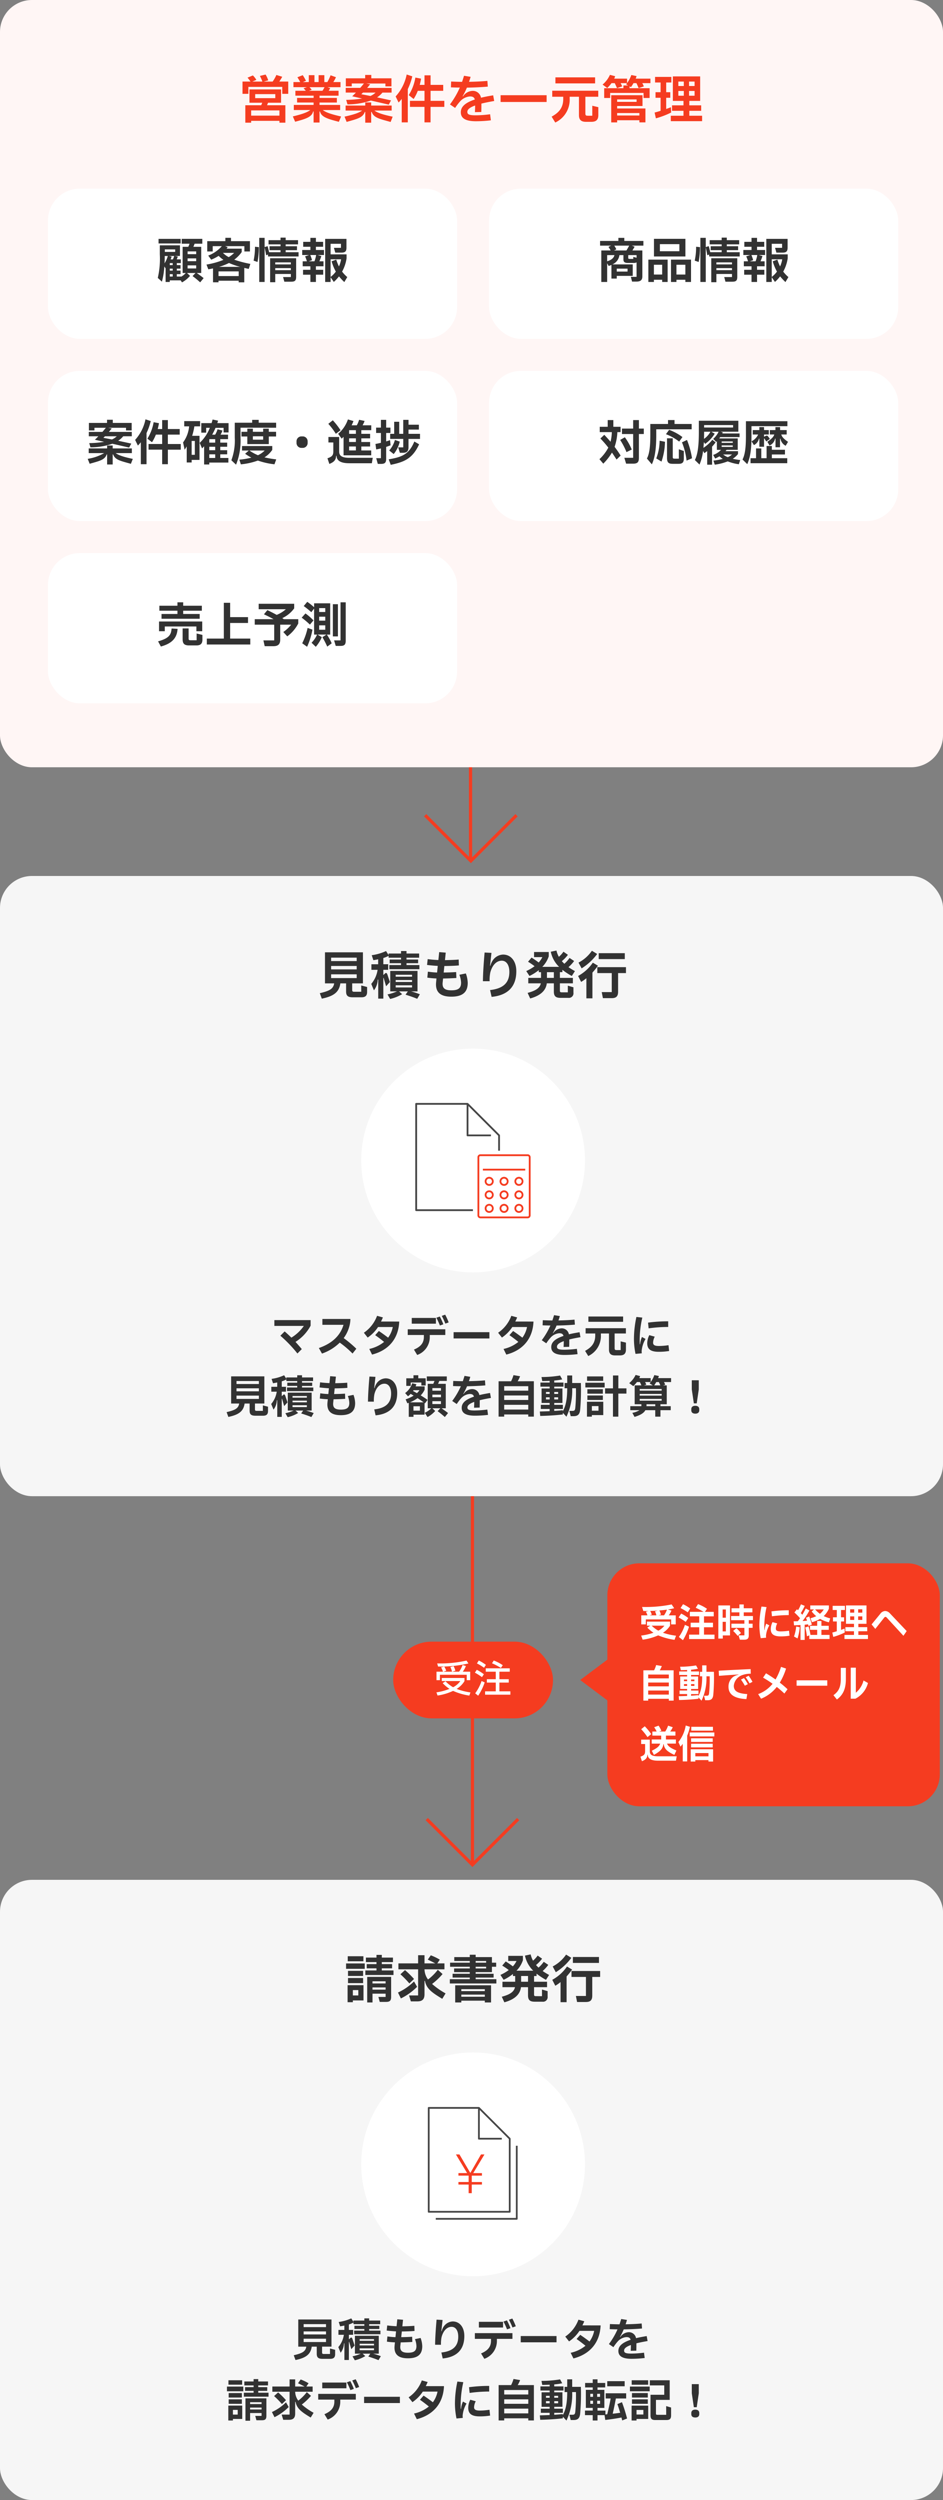 <svg xmlns="http://www.w3.org/2000/svg" width="295" height="782" viewBox="0 0 295 782">
  <rect x="0" y="0" width="295" height="782" fill="#808080" stroke="none"/>
  <g id="グループ_3168" data-name="グループ 3168" transform="translate(-18021 18197)">
    <g id="見積かんり" transform="translate(17982.004 -23762.102)">
      <rect id="長方形_666" data-name="長方形 666" width="295" height="194" rx="10" transform="translate(38.996 5839.102)" fill="#f6f6f6"/>
      <path id="パス_6053" data-name="パス 6053" d="M-34.992-.784h-2.256c-.48,0-.576-.192-.576-.592V-3.408h3.36V-13.12H-46.336v9.712h2.88c-.3,1.728-1.376,2.336-4.5,3.072l.624,1.712c3.68-.768,5.408-1.984,5.808-4.784h1.792V-.864c0,1.28.528,1.808,2.032,1.808h2.816c1.2,0,1.728-.528,1.728-1.664V-2.272l-1.84-.48Zm-1.424-9.6h-8v-1.072h8Zm-8,2.608V-8.848h8v1.072Zm8,1.536v1.184h-8V-6.24Zm9.6.048c-.16-.4-.384-.656-.72-.32L-28-6.08h-.08V-7.648h1.52V-9.392h-1.52v-1.952a7.947,7.947,0,0,0,1.648-.688v.592h3.888v.576H-26.1v1.152h3.552v.576h-3.648v1.3H-16.8v-1.3h-4.032v-.576H-17.2v-1.152h-3.632v-.576h3.952v-1.3h-3.952v-.784h-1.712v.784h-3.888v.5l-.8-1.28a15.562,15.562,0,0,1-4.48,1.3l.512,1.568c.464-.08.976-.176,1.5-.288v1.552h-2.112v1.744h1.936a8.711,8.711,0,0,1-1.984,4.4l.832,2.016A5.731,5.731,0,0,0-29.84-4.576h.16V1.36h1.6V-5.008c0-.16.064-.176.112-.048l.752,2.56,1.184-1.328Zm9.424,5.3V-7.3H-25.92V-.9h2.1a14.366,14.366,0,0,1-2.96.944l.832,1.424a12.905,12.905,0,0,0,3.744-1.5l-.96-.864h2.752l-.72,1.024c1.2.384,2.624.848,3.648,1.3L-16.656,0a24.239,24.239,0,0,0-2.752-.9ZM-19.1-6.1V-5.5h-5.12V-6.1Zm0,1.648v.608h-5.12v-.608Zm0,1.648v.672h-5.12V-2.8ZM-4.288-6.1A7.853,7.853,0,0,1-3.76-3.632c0,1.776-.928,2.4-3.056,2.4S-9.7-1.984-9.52-3.7l.128-1.232c1.264-.016,2.72-.064,4.16-.16L-5.3-6.944c-1.184.08-2.5.128-3.9.144l.208-2.032c1.584-.016,3.568-.08,4.544-.192l-.064-1.84c-1.072.112-2.8.16-4.288.192l.24-2.352-2.048-.16-.256,2.48c-1.056-.048-2.32-.144-3.344-.288L-14.4-9.168c1.024.128,2.272.24,3.344.3L-11.264-6.8a24.063,24.063,0,0,1-2.88-.272L-14.32-5.2a25.068,25.068,0,0,0,2.864.256l-.112,1.136C-11.888-.656-10.24.752-6.816.752c3.472,0,5.136-1.344,5.136-4.32a9.221,9.221,0,0,0-.592-2.944ZM5.168-4.08a12.124,12.124,0,0,1,.208-2.7C5.92-8.928,7.2-10.5,8.976-10.5c1.392,0,2.368,1.28,2.368,3.52,0,3.28-1.792,5.2-6.032,5.664L5.792.816C11.072.3,13.52-2.576,13.52-7.2c0-3.2-1.712-5.216-4.144-5.216A4.078,4.078,0,0,0,6.16-10.608a4.935,4.935,0,0,0-.736,1.68H5.312c.064-.768.272-2.56.432-4.016L3.6-13.056c-.256,2.928-.5,6.208-.528,8.976ZM27.744-.608c-.48,0-.592-.112-.592-.56V-3.424h4.064v-1.7H27.152V-6.912h.784v-.736A20.87,20.87,0,0,0,30.88-5.712l.976-1.536A19.152,19.152,0,0,1,29.84-8.48,11.654,11.654,0,0,0,31.6-10.4l-1.424-.96a10.6,10.6,0,0,1-1.632,1.824c-.288-.272-.544-.544-.784-.816a11.588,11.588,0,0,0,1.9-1.984l-1.392-.976a8.41,8.41,0,0,1-1.44,1.6,7.355,7.355,0,0,1-.752-1.968L24.3-13.3A9.177,9.177,0,0,0,26.9-8.576H21.648a8.5,8.5,0,0,0,2.016-3.28v-1.36H19.072v1.6h2.592a6.848,6.848,0,0,1-1.152,1.68c-.672-.528-1.536-1.1-2.224-1.536l-1.1,1.3a23.455,23.455,0,0,1,2.048,1.392,13.517,13.517,0,0,1-2.608,1.52l1.008,1.536a14.881,14.881,0,0,0,2.912-1.824v.64h.7V-5.12H17.264v1.7h3.92c-.3,1.488-1.664,2.336-4.128,2.992l.8,1.744c3.072-.848,4.912-2.368,5.2-4.736h2.208v2.56c0,1.456.576,1.984,2.08,1.984h2.4A1.441,1.441,0,0,0,31.392-.512V-2.176l-1.76-.512v2.08Zm-4.64-6.3h2.16V-5.12H23.1Zm14.064-6.7A11.636,11.636,0,0,1,32.976-9.9L33.952-8.1a17.77,17.77,0,0,0,4.864-4.5Zm2.128.752v1.856h8.16v-1.856Zm-1.84,2.976a13.372,13.372,0,0,1-4.608,4.16l.944,1.856A10.936,10.936,0,0,0,35.44-5.024v6.3h1.888V-6.784a22.265,22.265,0,0,0,1.728-2.144ZM38.864-8.48v1.856h4.512V-.672H40.24l.368,1.888H43.36c1.424,0,2-.592,2-2.016V-6.624h2.464V-8.48Z" transform="translate(186.996 5876.102)" fill="#323232"/>
      <g id="グループ_2134" data-name="グループ 2134" transform="translate(151.996 5893.101)">
        <circle id="楕円形_51" data-name="楕円形 51" cx="35" cy="35" r="35" fill="#fff"/>
        <g id="_049_書類と電卓" data-name="049_書類と電卓" transform="translate(16.912 17)">
          <path id="パス_1592" data-name="パス 1592" d="M26.409,9.947,16.545.083a.281.281,0,0,0-.2-.083H.282A.282.282,0,0,0,0,.282V33.538a.282.282,0,0,0,.282.282H18.037v-.564H.564V.564h15.5v9.582a.282.282,0,0,0,.282.282h7.328V9.864H16.628V.962l9.3,9.3v4.674h.564V10.146A.281.281,0,0,0,26.409,9.947Z" transform="translate(0 0)" fill="#464646"/>
          <g id="グループ_1022" data-name="グループ 1022" transform="translate(19.46 16.064)">
            <g id="グループ_1008" data-name="グループ 1008">
              <path id="パス_1593" data-name="パス 1593" d="M84.763,77.01H69.947a.9.9,0,0,1-.9-.9V57.9a.9.9,0,0,1,.9-.9H84.763a.9.9,0,0,1,.9.9V76.111A.9.9,0,0,1,84.763,77.01ZM69.947,57.564a.336.336,0,0,0-.335.335V76.111a.336.336,0,0,0,.335.335H84.763a.336.336,0,0,0,.335-.335V57.9a.336.336,0,0,0-.335-.335Z" transform="translate(-69.048 -57)" fill="#f53c20"/>
            </g>
            <g id="グループ_1009" data-name="グループ 1009" transform="translate(1.691 4.509)">
              <rect id="長方形_380" data-name="長方形 380" width="13.246" height="0.564" fill="#f53c20"/>
            </g>
            <g id="グループ_1013" data-name="グループ 1013" transform="translate(2.255 7.046)">
              <g id="グループ_1010" data-name="グループ 1010">
                <path id="パス_1594" data-name="パス 1594" d="M78.457,84.818a1.409,1.409,0,1,1,1.409-1.409A1.411,1.411,0,0,1,78.457,84.818Zm0-2.255a.845.845,0,1,0,.845.845A.847.847,0,0,0,78.457,82.564Z" transform="translate(-77.048 -82)" fill="#f53c20"/>
              </g>
              <g id="グループ_1011" data-name="グループ 1011" transform="translate(9.3)">
                <path id="パス_1595" data-name="パス 1595" d="M111.457,84.818a1.409,1.409,0,1,1,1.409-1.409A1.411,1.411,0,0,1,111.457,84.818Zm0-2.255a.845.845,0,1,0,.845.845A.847.847,0,0,0,111.457,82.564Z" transform="translate(-110.048 -82)" fill="#f53c20"/>
              </g>
              <g id="グループ_1012" data-name="グループ 1012" transform="translate(4.65)">
                <path id="パス_1596" data-name="パス 1596" d="M94.957,84.818a1.409,1.409,0,1,1,1.409-1.409A1.411,1.411,0,0,1,94.957,84.818Zm0-2.255a.845.845,0,1,0,.845.845A.847.847,0,0,0,94.957,82.564Z" transform="translate(-93.548 -82)" fill="#f53c20"/>
              </g>
            </g>
            <g id="グループ_1017" data-name="グループ 1017" transform="translate(2.255 11.273)">
              <g id="グループ_1014" data-name="グループ 1014">
                <path id="パス_1597" data-name="パス 1597" d="M78.457,99.818a1.409,1.409,0,1,1,1.409-1.409A1.411,1.411,0,0,1,78.457,99.818Zm0-2.255a.845.845,0,1,0,.845.845A.847.847,0,0,0,78.457,97.564Z" transform="translate(-77.048 -97)" fill="#f53c20"/>
              </g>
              <g id="グループ_1015" data-name="グループ 1015" transform="translate(9.3)">
                <path id="パス_1598" data-name="パス 1598" d="M111.457,99.818a1.409,1.409,0,1,1,1.409-1.409A1.411,1.411,0,0,1,111.457,99.818Zm0-2.255a.845.845,0,1,0,.845.845A.847.847,0,0,0,111.457,97.564Z" transform="translate(-110.048 -97)" fill="#f53c20"/>
              </g>
              <g id="グループ_1016" data-name="グループ 1016" transform="translate(4.65)">
                <path id="パス_1599" data-name="パス 1599" d="M94.957,99.818a1.409,1.409,0,1,1,1.409-1.409A1.411,1.411,0,0,1,94.957,99.818Zm0-2.255a.845.845,0,1,0,.845.845A.847.847,0,0,0,94.957,97.564Z" transform="translate(-93.548 -97)" fill="#f53c20"/>
              </g>
            </g>
            <g id="グループ_1021" data-name="グループ 1021" transform="translate(2.255 15.501)">
              <g id="グループ_1018" data-name="グループ 1018">
                <path id="パス_1600" data-name="パス 1600" d="M78.457,114.818a1.409,1.409,0,1,1,1.409-1.409A1.411,1.411,0,0,1,78.457,114.818Zm0-2.255a.845.845,0,1,0,.845.845A.847.847,0,0,0,78.457,112.564Z" transform="translate(-77.048 -112)" fill="#f53c20"/>
              </g>
              <g id="グループ_1019" data-name="グループ 1019" transform="translate(9.3)">
                <path id="パス_1601" data-name="パス 1601" d="M111.457,114.818a1.409,1.409,0,1,1,1.409-1.409A1.411,1.411,0,0,1,111.457,114.818Zm0-2.255a.845.845,0,1,0,.845.845A.847.847,0,0,0,111.457,112.564Z" transform="translate(-110.048 -112)" fill="#f53c20"/>
              </g>
              <g id="グループ_1020" data-name="グループ 1020" transform="translate(4.65)">
                <path id="パス_1602" data-name="パス 1602" d="M94.957,114.818a1.409,1.409,0,1,1,1.409-1.409A1.411,1.411,0,0,1,94.957,114.818Zm0-2.255a.845.845,0,1,0,.845.845A.847.847,0,0,0,94.957,112.564Z" transform="translate(-93.548 -112)" fill="#f53c20"/>
              </g>
            </g>
          </g>
        </g>
      </g>
      <path id="パス_6054" data-name="パス 6054" d="M65.83,6.74h9.226a13.1,13.1,0,0,1-3.906,3.668c-.686-.686-1.386-1.33-2.1-1.946L67.706,9.806a40.469,40.469,0,0,1,5.334,5.558l1.372-1.372c-.644-.77-1.3-1.526-1.974-2.254A13.466,13.466,0,0,0,77.17,6.67V4.92H65.83Zm21.686,3.808A10.783,10.783,0,0,0,89.224,7.09a9.057,9.057,0,0,0,.392-2.52H80.852V6.39H87.46c-.952,3.234-3.388,5.768-7.714,7.266l.98,1.736a14.8,14.8,0,0,0,5.558-3.43,30.48,30.48,0,0,1,4,3.416l1.19-1.5A37.086,37.086,0,0,0,87.516,10.548Zm11.676-5.18A13.479,13.479,0,0,0,99.78,4.08l-1.82-.5a11,11,0,0,1-4.13,5.292l1.19,1.512a11.8,11.8,0,0,0,3.248-3.3h4.606a8.44,8.44,0,0,1-1.456,3.332c-.91-.7-1.862-1.386-2.9-2.086l-1.148,1.3c.938.658,1.96,1.428,2.786,2.114a11.174,11.174,0,0,1-4.634,2.2l.868,1.764c5.236-1.344,8.288-5.026,8.5-10.332ZM118.2,3.6a24.041,24.041,0,0,1,1.12,2.422l1.036-.378a18.827,18.827,0,0,0-1.092-2.422Zm.49,2.632A19.267,19.267,0,0,0,117.588,3.8l-1.078.378a22.9,22.9,0,0,1,1.106,2.436ZM108.81,4.248V6.04h7.56V4.248ZM112.6,9.582v.588c0,1.806-.882,3.038-3.108,3.976l1.022,1.68a5.919,5.919,0,0,0,3.934-5.656V9.582h4.858V7.79H107.55V9.582Zm20.5,1.078V8.7H121.9v1.96Zm8.092-5.292a13.481,13.481,0,0,0,.588-1.288l-1.82-.5a11,11,0,0,1-4.13,5.292l1.19,1.512a11.8,11.8,0,0,0,3.248-3.3h4.606a8.44,8.44,0,0,1-1.456,3.332c-.91-.7-1.862-1.386-2.9-2.086l-1.148,1.3c.938.658,1.96,1.428,2.786,2.114a11.174,11.174,0,0,1-4.634,2.2l.868,1.764c5.236-1.344,8.288-5.026,8.5-10.332Zm15.344,8.82c-1.764,0-2.3-.238-2.3-.938,0-.6.532-1.176,2.128-1.75,0,.518-.014,1.134-.056,1.82l1.75-.042c.028-.868.028-1.484.028-2.3.938-.238,2.1-.476,3.5-.714l-.28-1.554c-1.274.21-2.38.42-3.332.658A2.254,2.254,0,0,0,155.654,7.5a3.28,3.28,0,0,0-2.6,1.512l-.1-.042a18.422,18.422,0,0,0,1.162-2.352c1.862-.028,4.074-.126,5.726-.28l-.112-1.568c-1.582.154-3.458.224-5.026.252.154-.42.294-.882.434-1.358l-1.806-.294c-.182.588-.35,1.134-.532,1.666-1.134-.014-2.058-.042-3-.084l-.056,1.6c.756.028,1.54.056,2.436.056a23.065,23.065,0,0,1-2.7,4.606l1.414.966a14.68,14.68,0,0,1,1.484-1.932,4.079,4.079,0,0,1,2.576-1.218c.756,0,1.162.238,1.33.84-2.9.966-3.836,2.142-3.836,3.5,0,1.638,1.3,2.45,4.13,2.45a34.848,34.848,0,0,0,4.1-.252l-.21-1.666A31.051,31.051,0,0,1,156.536,14.188ZM164.068,3.8V5.452h10.864V3.8Zm10.094,10.5h-1.134c-.63,0-.756-.07-.756-.7V9.106H175.8V7.454H163.2V9.106h3.01v.6c0,2.674-1.484,3.892-3.178,4.844l.994,1.61a6.894,6.894,0,0,0,3.948-6.608V9.106h2.534v5.04c0,1.26.616,1.82,1.876,1.82h1.554c1.26,0,1.876-.56,1.876-1.82V11.962l-1.652-.392Zm6.608,1.008a6.346,6.346,0,0,1-.042-.728,8.981,8.981,0,0,1,1.218-3.766l-1.12-.616a7.269,7.269,0,0,0-.588,2.282h-.1c-.028-.392-.028-.938-.028-1.61a32.156,32.156,0,0,1,.826-6.734l-1.848-.2a33.025,33.025,0,0,0-.77,6.916,23.643,23.643,0,0,0,.49,4.634ZM182.912,7.5a44.3,44.3,0,0,1,6.118-.434V5.3a46.693,46.693,0,0,0-6.3.406Zm-.434,4.662c0,1.932,1.19,2.674,3.612,2.674a19.929,19.929,0,0,0,3.234-.252l-.2-1.82a19.458,19.458,0,0,1-3.038.252c-1.274,0-1.778-.308-1.778-1.036a4.363,4.363,0,0,1,.518-1.876l-1.708-.476A5.756,5.756,0,0,0,182.478,12.158ZM62.232,33.314H60.258c-.42,0-.5-.168-.5-.518V31.018h2.94v-8.5H52.306v8.5h2.52c-.266,1.512-1.2,2.044-3.934,2.688l.546,1.5c3.22-.672,4.732-1.736,5.082-4.186h1.568v2.226c0,1.12.462,1.582,1.778,1.582H62.33c1.05,0,1.512-.462,1.512-1.456V32.012l-1.61-.42Zm-1.246-8.4h-7v-.938h7Zm-7,2.282v-.938h7V27.2Zm7,1.344v1.036h-7V28.54Zm8.26.042c-.14-.35-.336-.574-.63-.28l-.406.378h-.07V27.308h1.33V25.782H68.14V24.074a6.954,6.954,0,0,0,1.442-.6v.518h3.4v.5H69.876V25.5h3.108v.5H69.792V27.14H78.01V26.006H74.482v-.5H77.66V24.494H74.482v-.5H77.94V22.856H74.482V22.17h-1.5v.686h-3.4v.434l-.7-1.12a13.617,13.617,0,0,1-3.92,1.134l.448,1.372c.406-.07.854-.154,1.316-.252v1.358H64.878v1.526h1.694a7.622,7.622,0,0,1-1.736,3.85l.728,1.764A5.015,5.015,0,0,0,66.6,30h.14V35.19h1.4V29.618c0-.14.056-.154.1-.042l.658,2.24,1.036-1.162Zm8.246,4.634v-5.6H70.03v5.6h1.834a12.57,12.57,0,0,1-2.59.826L70,35.288a11.292,11.292,0,0,0,3.276-1.316l-.84-.756h2.408l-.63.9c1.05.336,2.3.742,3.192,1.134L78.136,34a21.209,21.209,0,0,0-2.408-.784Zm-1.5-4.55v.518h-4.48v-.518Zm0,1.442v.532h-4.48v-.532Zm0,1.442v.588h-4.48V31.55Zm12.824-2.884a6.872,6.872,0,0,1,.462,2.156c0,1.554-.812,2.1-2.674,2.1s-2.52-.658-2.366-2.156l.112-1.078c1.106-.014,2.38-.056,3.64-.14l-.056-1.624c-1.036.07-2.184.112-3.416.126l.182-1.778c1.386-.014,3.122-.07,3.976-.168l-.056-1.61c-.938.1-2.45.14-3.752.168l.21-2.058-1.792-.14-.224,2.17c-.924-.042-2.03-.126-2.926-.252l-.168,1.6c.9.112,1.988.21,2.926.266l-.182,1.806a21.055,21.055,0,0,1-2.52-.238L80.04,29.45a21.934,21.934,0,0,0,2.506.224l-.1.994c-.28,2.758,1.162,3.99,4.158,3.99,3.038,0,4.494-1.176,4.494-3.78a8.069,8.069,0,0,0-.518-2.576Zm8.134,1.764a10.608,10.608,0,0,1,.182-2.366c.476-1.876,1.6-3.248,3.15-3.248,1.218,0,2.072,1.12,2.072,3.08,0,2.87-1.568,4.55-5.278,4.956l.42,1.862c4.62-.448,6.762-2.968,6.762-7.014,0-2.8-1.5-4.564-3.626-4.564a3.568,3.568,0,0,0-2.814,1.582,4.319,4.319,0,0,0-.644,1.47h-.1c.056-.672.238-2.24.378-3.514l-1.876-.1c-.224,2.562-.434,5.432-.462,7.854Zm14.868-5.992v.938h1.344V23.122h-2.31V22.17h-1.5v.952H107.1V25.5h1.386V24.438Zm7.63,8.064V24.858h-2.408c.14-.308.266-.616.392-.91h2.338V22.534h-6.258v1.414h2.422c-.126.294-.252.6-.392.91h-1.736V32.5h1.106a6.641,6.641,0,0,1-2.044,1.414l.882,1.33a8.71,8.71,0,0,0,2.394-1.9l-.882-.84h2.492l-.854.9a28.6,28.6,0,0,1,2.254,1.834l1.008-1.246c-.56-.462-1.372-1.022-2.03-1.484Zm-5.7-2.618c-.5-.378-1.288-.9-2.142-1.414a6.294,6.294,0,0,0,1.232-1.792V25.656h-2.828a6.553,6.553,0,0,0,.252-.672l-1.316-.308a6.136,6.136,0,0,1-2.212,3.066l.9,1.008a7.064,7.064,0,0,0,.84-.756c.294.168.6.364.924.56a12.035,12.035,0,0,1-2.506,1.162l.546,1.246.434-.168v4.382h1.484V34.5h3.458v-3.64l.126.1Zm4.2-2.884h-2.688v-.812h2.688Zm-8.75.1a2.839,2.839,0,0,0,.182-.252h1.848a5.3,5.3,0,0,1-.8.924C110,27.532,109.58,27.294,109.2,27.1Zm6.062,1.946v-.812h2.688v.812Zm-7.014,1.6a11.8,11.8,0,0,0,2.38-1.316c.7.462,1.372.924,1.9,1.316Zm9.7-.364v.9h-2.688v-.9Zm-8.6,2.968V31.872h2.016v1.372Zm19.18-.056c-1.764,0-2.3-.238-2.3-.938,0-.6.532-1.176,2.128-1.75,0,.518-.014,1.134-.056,1.82l1.75-.042c.028-.868.028-1.484.028-2.3.938-.238,2.1-.476,3.5-.714l-.28-1.554c-1.274.21-2.38.42-3.332.658a2.254,2.254,0,0,0-2.324-1.876,3.28,3.28,0,0,0-2.6,1.512l-.1-.042a18.422,18.422,0,0,0,1.162-2.352c1.862-.028,4.074-.126,5.726-.28l-.112-1.568c-1.582.154-3.458.224-5.026.252.154-.42.294-.882.434-1.358l-1.806-.294c-.182.588-.35,1.134-.532,1.666-1.134-.014-2.058-.042-3-.084l-.056,1.6c.756.028,1.54.056,2.436.056a23.064,23.064,0,0,1-2.7,4.606l1.414.966a14.682,14.682,0,0,1,1.484-1.932,4.079,4.079,0,0,1,2.576-1.218c.756,0,1.162.238,1.33.84-2.9.966-3.836,2.142-3.836,3.5,0,1.638,1.3,2.45,4.13,2.45a34.848,34.848,0,0,0,4.1-.252l-.21-1.666A31.052,31.052,0,0,1,128.536,33.188Zm13.412-9.142a8.466,8.466,0,0,0,.756-1.568l-2.058-.35a10.9,10.9,0,0,1-.756,1.918h-3.906v11.06h1.75v-.672h7.532v.672h1.75V24.046Zm3.318,2.94h-7.532v-1.4h7.532Zm0,2.912h-7.532V28.5h7.532Zm-7.532,1.512h7.532v1.484h-7.532ZM159,22.24h-1.554v2.352h-.826V26.23h.826c-.014,3.346-.42,5.488-1.4,7.224l-.014-.35c-.882.1-1.764.168-2.646.224v-.616h2.7V31.424h-2.7v-.588h2.562V26.3h-2.562v-.56h2.884V24.452h-2.884v-.63a18.113,18.113,0,0,0,2.492-.35l-.672-1.218a34.835,34.835,0,0,1-5.81.476l.238,1.26c.756-.014,1.526-.028,2.31-.07v.532H149.06V25.74h2.884v.56h-2.52v4.536h2.52v.588h-2.758v1.288h2.758v.7c-1.022.042-2.044.07-3.066.1L149,34.9c2.464-.056,4.774-.2,7.084-.462l-.028-.532,1.148,1.232A19.346,19.346,0,0,0,159,26.23h1.176a54.455,54.455,0,0,1-.21,6.188c-.1.686-.238.9-.882.9h-.966l.42,1.652h.924c1.414,0,1.876-.686,2.03-1.974a73.689,73.689,0,0,0,.224-8.4H159Zm-7.056,5.166v.6H150.8v-.6Zm2.66.6h-1.218v-.6H154.6ZM150.8,29.072h1.148v.658H150.8Zm2.59.658v-.658H154.6v.658Zm20.048-3.458V22.24h-1.68v4.032H169.29V27.91h2.464v7.21h1.68V27.91h2.534V26.272Zm-9.786-3.738v1.4H168.7v-1.4Zm5.5,3.444v-1.47h-6.034v1.47Zm-5.4.56v1.4h4.844v-1.4Zm4.844,3.36V28.5h-4.844v1.4Zm-3.444,5.222v-.49h3.57V30.458h-5.1V35.12Zm2.072-3.3v1.442h-2.072V31.816Zm18.662-8.75c.084-.224.168-.434.238-.658l-1.428-.294a8.258,8.258,0,0,1-1.47,2.6l.994.616h-2.772l.742-.238a8.478,8.478,0,0,0-.392-.8h1.75V23.066H180a5.9,5.9,0,0,0,.252-.63l-1.414-.364a7.392,7.392,0,0,1-2,2.562l1.274.938a11.356,11.356,0,0,0,1.148-1.274h.91c.168.336.322.672.476,1.036h-2.1v5.908h2.1v.6h-3.472V33.1h2.884a6.41,6.41,0,0,1-2.24.826L178.5,35.2c1.848-.56,2.9-1.19,3.388-2.1h3.094V35.12h1.624V33.1h3.22v-1.26h-3.22v-.6h1.974V25.334h-1.148l.672-.21a7.6,7.6,0,0,0-.392-.826h2.226V23.066Zm-1.246,2.268a9.957,9.957,0,0,0,.658-1.036h.812c.154.322.308.672.476,1.036Zm2.352,1.652h-6.874v-.532h6.874Zm0,1.554h-6.874v-.532h6.874Zm-6.874,1.022h6.874v.56h-6.874Zm2.114,2.282a2.067,2.067,0,0,0,.014-.294v-.308h2.744v.6Zm15.722-.882.644-4.354v-2.87h-2.184v2.87l.644,4.354Zm-.448,3.22c.882,0,1.246-.462,1.246-1.064v-.336c0-.6-.364-1.064-1.246-1.064s-1.246.462-1.246,1.064v.336C196.254,33.72,196.618,34.182,197.5,34.182Z" transform="translate(58.996 5973.102)" fill="#323232"/>
    </g>
    <g id="矢印" transform="translate(20697.004 -18122.121) rotate(90)">
      <g id="グループ_2860" data-name="グループ 2860">
        <path id="パス_719" data-name="パス 719" d="M-17164.461-16978.086l14.295,14.295-14.295,14.295" transform="translate(17658.582 19492)" fill="none" stroke="#f53c20" stroke-width="1"/>
        <path id="パス_720" data-name="パス 720" d="M-17204.961-17007.969h115.236" transform="translate(17598.082 19536.178)" fill="none" stroke="#f53c20" stroke-width="1"/>
      </g>
      <g id="グループ_2601" data-name="グループ 2601" transform="translate(438.62 2553.004) rotate(-90)">
        <rect id="長方形_1131" data-name="長方形 1131" width="50" height="24" rx="12" transform="translate(0 0)" fill="#f53c20"/>
        <path id="パス_6056" data-name="パス 6056" d="M-2.064-10.08a37.145,37.145,0,0,1-9.168.888l.276.972a38.187,38.187,0,0,0,9.492-.96Zm.072,4.44v1.692h1.08V-6.6H-3.228a8.078,8.078,0,0,0,.972-1.776L-3.288-8.7a8.208,8.208,0,0,1-1.1,2.1h-2.16l1-.312A5.712,5.712,0,0,0-6.108-8.34l-1.008.276A6.871,6.871,0,0,1-6.588-6.6H-9.3l.888-.3a6.141,6.141,0,0,0-.624-1.32l-.972.288A6.129,6.129,0,0,1-9.42-6.6h-2.028v2.652h1.068V-5.64ZM-.828-.12a19.136,19.136,0,0,1-4.32-1.1A7.383,7.383,0,0,0-2.7-3.648v-.984H-9.792v.96H-4A6.285,6.285,0,0,1-6.252-1.74,10.62,10.62,0,0,1-8.628-3.6l-.888.576a11.421,11.421,0,0,0,2.136,1.8,18.159,18.159,0,0,1-4.092,1.08l.36,1A17.26,17.26,0,0,0-6.264-.6,19.426,19.426,0,0,0-1.188.876ZM4-8.736A12.512,12.512,0,0,0,1.776-10.1L1.2-9.192A15.636,15.636,0,0,1,3.42-7.836Zm5.28.1A13.579,13.579,0,0,0,6.468-10.1l-.552.864A19.561,19.561,0,0,1,8.7-7.776ZM8.232-3.192h2.916V-4.248H8.232V-6.6H11.46V-7.656H3.96V-6.6H7.092v2.352H4.308v1.056H7.092V-.456H3.756V.588h7.908V-.456H8.232ZM3.372-5.8a14.57,14.57,0,0,0-2.22-1.4l-.588.9A18.124,18.124,0,0,1,2.772-4.9ZM1.584.912a17.574,17.574,0,0,0,2.04-4.164l-.972-.432A13.9,13.9,0,0,1,.66.156Z" transform="translate(25 16)" fill="#fff"/>
      </g>
    </g>
    <g id="請求管理" transform="translate(17981.998 -23372.826)">
      <rect id="長方形_666-2" data-name="長方形 666" width="295" height="194" rx="10" transform="translate(39.002 5763.826)" fill="#f6f6f6"/>
      <g id="請求管理中身" transform="translate(-79.073 -222.537)">
        <path id="パス_6057" data-name="パス 6057" d="M-28.56-9.312h3.216V-10.64H-28.56v-.624h3.488v-1.408H-28.56v-.848h-1.664v.848h-3.312v1.408h3.312v.624H-33.28v1.328h3.056v.656h-3.488v1.424H-24.9V-8.656H-28.56ZM-39.216-13.1v1.584h4.9V-13.1ZM-33.9-9.168v-1.68h-5.84v1.68Zm-5.232.64v1.6h4.72v-1.6Zm7.664,9.888V-1.392h4.1V-.368h-2.256l.416,1.552h1.968c1.184,0,1.6-.384,1.6-1.6V-6.64h-7.488v8Zm-2.944-6.048v-1.6h-4.72v1.6Zm7.04.1h-4.1v-.672h4.1ZM-37.616,1.28V.72h3.328V-4.048h-4.976V1.28Zm6.144-4.624h4.1v.688h-4.1Zm-4.432.832v1.68h-1.712v-1.68Zm23.072-1.92a19.988,19.988,0,0,0,3.28-3.1L-11.04-8.864A15.718,15.718,0,0,1-14.1-5.824a5.48,5.48,0,0,1-1.1-3.184h6.24v-1.856H-11.2l.784-1.168a17.577,17.577,0,0,0-2.816-1.36l-.944,1.344c.672.336,1.584.768,2.336,1.184H-15.2v-2.56h-2v2.56h-6.16v1.856h6.16V-.832h-2.832l.56,1.856H-17.5c1.6,0,2.3-.64,2.3-2.24V-5.392h.144c.448,2.56,2.448,3.792,5.408,5.616l1.04-1.7A23.453,23.453,0,0,1-12.832-4.432ZM-18.48-5.984A29.063,29.063,0,0,0-21.3-8.768l-1.44,1.312a29.114,29.114,0,0,1,2.8,2.864Zm0,.768A17.815,17.815,0,0,1-23.5-1.744L-22.592.1A18.912,18.912,0,0,0-17.52-3.536ZM.8-6.432H6.416V-7.616H.8v-.512H5.888v-1.68H7.216v-1.28H5.888v-1.744H.8v-.736H-1.04v.736H-5.888v1.216H-1.04v.528H-7.2v1.28h6.16v.528h-4.9v1.152h4.9v.512H-6.416v1.184H-1.04v.512H-7.28v1.344H7.28V-5.92H.8Zm3.28-5.184v.528H.8v-.528Zm0,1.808v.528H.8v-.528ZM-3.68,1.36V.8H3.664v.56H5.616V-4.016H-5.6V1.36ZM3.664-2.192H-3.68V-2.8H3.664Zm-7.344,1.1H3.664v.656H-3.68Zm23.344.48c-.48,0-.592-.112-.592-.56V-3.424h4.064v-1.7H19.072V-6.912h.784v-.736A20.87,20.87,0,0,0,22.8-5.712l.976-1.536A19.152,19.152,0,0,1,21.76-8.48a11.654,11.654,0,0,0,1.76-1.92L22.1-11.36a10.6,10.6,0,0,1-1.632,1.824c-.288-.272-.544-.544-.784-.816a11.588,11.588,0,0,0,1.9-1.984l-1.392-.976a8.41,8.41,0,0,1-1.44,1.6A7.355,7.355,0,0,1,18-13.68l-1.776.384a9.177,9.177,0,0,0,2.592,4.72H13.568a8.5,8.5,0,0,0,2.016-3.28v-1.36H10.992v1.6h2.592a6.848,6.848,0,0,1-1.152,1.68c-.672-.528-1.536-1.1-2.224-1.536l-1.1,1.3a23.455,23.455,0,0,1,2.048,1.392,13.517,13.517,0,0,1-2.608,1.52L9.552-5.728a14.881,14.881,0,0,0,2.912-1.824v.64h.7V-5.12H9.184v1.7H13.1C12.8-1.936,11.44-1.088,8.976-.432l.8,1.744c3.072-.848,4.912-2.368,5.2-4.736h2.208v2.56c0,1.456.576,1.984,2.08,1.984h2.4A1.441,1.441,0,0,0,23.312-.512V-2.176l-1.76-.512v2.08Zm-4.64-6.3h2.16V-5.12h-2.16Zm14.064-6.7A11.636,11.636,0,0,1,24.9-9.9L25.872-8.1a17.77,17.77,0,0,0,4.864-4.5Zm2.128.752v1.856h8.16v-1.856Zm-1.84,2.976a13.372,13.372,0,0,1-4.608,4.16l.944,1.856A10.936,10.936,0,0,0,27.36-5.024v6.3h1.888V-6.784a22.266,22.266,0,0,0,1.728-2.144ZM30.784-8.48v1.856H35.3V-.672H32.16l.368,1.888H35.28c1.424,0,2-.592,2-2.016V-6.624h2.464V-8.48Z" transform="translate(266.075 6023.363)" fill="#323232"/>
        <circle id="楕円形_49" data-name="楕円形 49" cx="35" cy="35" r="35" transform="translate(231.075 6040.363)" fill="#fff"/>
        <g id="_012_書類と円マーク" data-name="012_書類と円マーク" transform="translate(251.916 6057.424)">
          <g id="グループ_994" data-name="グループ 994">
            <path id="パス_1581" data-name="パス 1581" d="M38.888,32.773V9.915a.275.275,0,0,0-.081-.195L29.168.081A.274.274,0,0,0,28.974,0h-15.7A.275.275,0,0,0,13,.275v32.5a.275.275,0,0,0,.275.275H38.613A.275.275,0,0,0,38.888,32.773Zm-.551-.275H13.551V.551H28.7V9.915a.275.275,0,0,0,.275.275h7.161V9.639H29.249V.94l9.088,9.088Z" transform="translate(-13 0)" fill="#464646"/>
            <path id="パス_1582" data-name="パス 1582" d="M47.062,44V66.583H22v.551H47.337a.275.275,0,0,0,.275-.275V44Z" transform="translate(-19.521 -31.882)" fill="#464646"/>
          </g>
          <g id="グループ_995" data-name="グループ 995" transform="translate(8.78 14.841)">
            <path id="パス_1583" data-name="パス 1583" d="M48.861,66V63.3H45.672v-.793h3.189v-2H45.672v-.793h2.71l-3.5-5.833h1.107l3.371,5.734h.066l3.3-5.734h1.091L50.3,59.719h2.726v.793H49.836v2h3.189V63.3H49.836V66Z" transform="translate(-44.879 -53.886)" fill="#f53c20"/>
          </g>
        </g>
      </g>
      <path id="パス_6058" data-name="パス 6058" d="M83.232,14.314H81.258c-.42,0-.5-.168-.5-.518V12.018h2.94V3.52H73.306v8.5h2.52c-.266,1.512-1.2,2.044-3.934,2.688l.546,1.5c3.22-.672,4.732-1.736,5.082-4.186h1.568v2.226c0,1.12.462,1.582,1.778,1.582H83.33c1.05,0,1.512-.462,1.512-1.456V13.012l-1.61-.42Zm-1.246-8.4h-7V4.976h7Zm-7,2.282V7.258h7V8.2Zm7,1.344v1.036h-7V9.54Zm8.26.042c-.14-.35-.336-.574-.63-.28l-.406.378h-.07V8.308h1.33V6.782H89.14V5.074a6.954,6.954,0,0,0,1.442-.6V4.99h3.4v.5H90.876V6.5h3.108v.5H90.792V8.14H99.01V7.006H95.482V6.5H98.66V5.494H95.482v-.5H98.94V3.856H95.482V3.17h-1.5v.686h-3.4V4.29l-.7-1.12A13.616,13.616,0,0,1,85.962,4.3l.448,1.372c.406-.07.854-.154,1.316-.252V6.782H85.878V8.308h1.694a7.622,7.622,0,0,1-1.736,3.85l.728,1.764A5.015,5.015,0,0,0,87.6,11h.14V16.19h1.4V10.618c0-.14.056-.154.1-.042l.658,2.24,1.036-1.162Zm8.246,4.634v-5.6H91.03v5.6h1.834a12.57,12.57,0,0,1-2.59.826L91,16.288a11.292,11.292,0,0,0,3.276-1.316l-.84-.756h2.408l-.63.9c1.05.336,2.3.742,3.192,1.134L99.136,15a21.209,21.209,0,0,0-2.408-.784Zm-1.5-4.55v.518h-4.48V9.666Zm0,1.442v.532h-4.48v-.532Zm0,1.442v.588h-4.48V12.55Zm12.824-2.884a6.872,6.872,0,0,1,.462,2.156c0,1.554-.812,2.1-2.674,2.1s-2.52-.658-2.366-2.156l.112-1.078c1.106-.014,2.38-.056,3.64-.14l-.056-1.624c-1.036.07-2.184.112-3.416.126l.182-1.778c1.386-.014,3.122-.07,3.976-.168l-.056-1.61c-.938.1-2.45.14-3.752.168l.21-2.058-1.792-.14-.224,2.17c-.924-.042-2.03-.126-2.926-.252l-.168,1.6c.9.112,1.988.21,2.926.266l-.182,1.806a21.055,21.055,0,0,1-2.52-.238l-.154,1.638a21.934,21.934,0,0,0,2.506.224l-.1.994c-.28,2.758,1.162,3.99,4.158,3.99,3.038,0,4.494-1.176,4.494-3.78a8.069,8.069,0,0,0-.518-2.576Zm8.134,1.764a10.608,10.608,0,0,1,.182-2.366c.476-1.876,1.6-3.248,3.15-3.248,1.218,0,2.072,1.12,2.072,3.08,0,2.87-1.568,4.55-5.278,4.956l.42,1.862c4.62-.448,6.762-2.968,6.762-7.014,0-2.8-1.5-4.564-3.626-4.564a3.568,3.568,0,0,0-2.814,1.582,4.319,4.319,0,0,0-.644,1.47h-.1c.056-.672.238-2.24.378-3.514l-1.876-.1c-.224,2.562-.434,5.432-.462,7.854ZM139.2,3.6a24.038,24.038,0,0,1,1.12,2.422l1.036-.378a18.828,18.828,0,0,0-1.092-2.422Zm.49,2.632A19.269,19.269,0,0,0,138.588,3.8l-1.078.378a22.893,22.893,0,0,1,1.106,2.436ZM129.81,4.248V6.04h7.56V4.248ZM133.6,9.582v.588c0,1.806-.882,3.038-3.108,3.976l1.022,1.68a5.919,5.919,0,0,0,3.934-5.656V9.582h4.858V7.79H128.55V9.582Zm20.5,1.078V8.7H142.9v1.96Zm8.092-5.292a13.481,13.481,0,0,0,.588-1.288l-1.82-.5a11,11,0,0,1-4.13,5.292l1.19,1.512a11.8,11.8,0,0,0,3.248-3.3h4.606a8.44,8.44,0,0,1-1.456,3.332c-.91-.7-1.862-1.386-2.9-2.086l-1.148,1.3c.938.658,1.96,1.428,2.786,2.114a11.174,11.174,0,0,1-4.634,2.2l.868,1.764c5.236-1.344,8.288-5.026,8.5-10.332Zm15.344,8.82c-1.764,0-2.3-.238-2.3-.938,0-.6.532-1.176,2.128-1.75,0,.518-.014,1.134-.056,1.82l1.75-.042c.028-.868.028-1.484.028-2.3.938-.238,2.1-.476,3.5-.714l-.28-1.554c-1.274.21-2.38.42-3.332.658A2.254,2.254,0,0,0,176.654,7.5a3.28,3.28,0,0,0-2.6,1.512l-.1-.042a18.422,18.422,0,0,0,1.162-2.352c1.862-.028,4.074-.126,5.726-.28l-.112-1.568c-1.582.154-3.458.224-5.026.252.154-.42.294-.882.434-1.358l-1.806-.294c-.182.588-.35,1.134-.532,1.666-1.134-.014-2.058-.042-3-.084l-.056,1.6c.756.028,1.54.056,2.436.056a23.065,23.065,0,0,1-2.7,4.606l1.414.966a14.68,14.68,0,0,1,1.484-1.932,4.079,4.079,0,0,1,2.576-1.218c.756,0,1.162.238,1.33.84-2.9.966-3.836,2.142-3.836,3.5,0,1.638,1.3,2.45,4.13,2.45a34.848,34.848,0,0,0,4.1-.252l-.21-1.666A31.051,31.051,0,0,1,177.536,14.188ZM60.79,25.852H63.6V24.69H60.79v-.546h3.052V22.912H60.79V22.17H59.334v.742h-2.9v1.232h2.9v.546H56.66v1.162h2.674v.574H56.282v1.246H64V26.426H60.79Zm-9.324-3.318V23.92H55.75V22.534Zm4.648,3.444v-1.47H51v1.47Zm-4.578.56v1.4h4.13v-1.4Zm6.706,8.652V32.782h3.584v.9H59.852l.364,1.358h1.722c1.036,0,1.4-.336,1.4-1.4V28.19H56.786v7ZM55.666,29.9V28.5h-4.13v1.4Zm6.16.084H58.242v-.588h3.584Zm-8.96,5.138v-.49h2.912V30.458H51.424V35.12Zm5.376-4.046h3.584v.6H58.242Zm-3.878.728v1.47h-1.5V31.8Zm20.048-1.68a17.489,17.489,0,0,0,2.87-2.716l-1.3-1.162a13.754,13.754,0,0,1-2.674,2.66,4.8,4.8,0,0,1-.966-2.786H77.8V24.494H75.84l.686-1.022a15.379,15.379,0,0,0-2.464-1.19l-.826,1.176c.588.294,1.386.672,2.044,1.036H72.34v-2.24H70.59v2.24H65.2v1.624h5.39v7.154H68.112L68.6,34.9h1.722c1.4,0,2.016-.56,2.016-1.96V29.282h.126c.392,2.24,2.142,3.318,4.732,4.914l.91-1.484A20.521,20.521,0,0,1,74.412,30.122ZM69.47,28.764a25.429,25.429,0,0,0-2.464-2.436l-1.26,1.148a25.475,25.475,0,0,1,2.45,2.506Zm0,.672a15.588,15.588,0,0,1-4.4,3.038l.8,1.61a16.548,16.548,0,0,0,4.438-3.178ZM90.2,22.6a24.041,24.041,0,0,1,1.12,2.422l1.036-.378a18.827,18.827,0,0,0-1.092-2.422Zm.49,2.632A19.267,19.267,0,0,0,89.588,22.8l-1.078.378a22.9,22.9,0,0,1,1.106,2.436ZM80.81,23.248V25.04h7.56V23.248ZM84.6,28.582v.588c0,1.806-.882,3.038-3.108,3.976l1.022,1.68a5.919,5.919,0,0,0,3.934-5.656v-.588H91.31V26.79H79.55v1.792Zm20.5,1.078V27.7H93.9v1.96Zm8.092-5.292a13.479,13.479,0,0,0,.588-1.288l-1.82-.5a11,11,0,0,1-4.13,5.292l1.19,1.512a11.8,11.8,0,0,0,3.248-3.3h4.606a8.44,8.44,0,0,1-1.456,3.332c-.91-.7-1.862-1.386-2.9-2.086l-1.148,1.3c.938.658,1.96,1.428,2.786,2.114a11.174,11.174,0,0,1-4.634,2.2l.868,1.764c5.236-1.344,8.288-5.026,8.5-10.332Zm11.578,9.94a6.346,6.346,0,0,1-.042-.728,8.981,8.981,0,0,1,1.218-3.766l-1.12-.616a7.269,7.269,0,0,0-.588,2.282h-.1c-.028-.392-.028-.938-.028-1.61a32.156,32.156,0,0,1,.826-6.734l-1.848-.2a33.025,33.025,0,0,0-.77,6.916,23.644,23.644,0,0,0,.49,4.634Zm2.142-7.812a44.3,44.3,0,0,1,6.118-.434V24.3a46.693,46.693,0,0,0-6.3.406Zm-.434,4.662c0,1.932,1.19,2.674,3.612,2.674a19.93,19.93,0,0,0,3.234-.252l-.2-1.82a19.458,19.458,0,0,1-3.038.252c-1.274,0-1.778-.308-1.778-1.036a4.363,4.363,0,0,1,.518-1.876l-1.708-.476A5.756,5.756,0,0,0,126.478,31.158Zm15.47-7.112a8.466,8.466,0,0,0,.756-1.568l-2.058-.35a10.9,10.9,0,0,1-.756,1.918h-3.906v11.06h1.75v-.672h7.532v.672h1.75V24.046Zm3.318,2.94h-7.532v-1.4h7.532Zm0,2.912h-7.532V28.5h7.532Zm-7.532,1.512h7.532v1.484h-7.532ZM159,22.24h-1.554v2.352h-.826V26.23h.826c-.014,3.346-.42,5.488-1.4,7.224l-.014-.35c-.882.1-1.764.168-2.646.224v-.616h2.7V31.424h-2.7v-.588h2.562V26.3h-2.562v-.56h2.884V24.452h-2.884v-.63a18.113,18.113,0,0,0,2.492-.35l-.672-1.218a34.835,34.835,0,0,1-5.81.476l.238,1.26c.756-.014,1.526-.028,2.31-.07v.532H149.06V25.74h2.884v.56h-2.52v4.536h2.52v.588h-2.758v1.288h2.758v.7c-1.022.042-2.044.07-3.066.1L149,34.9c2.464-.056,4.774-.2,7.084-.462l-.028-.532,1.148,1.232A19.346,19.346,0,0,0,159,26.23h1.176a54.455,54.455,0,0,1-.21,6.188c-.1.686-.238.9-.882.9h-.966l.42,1.652h.924c1.414,0,1.876-.686,2.03-1.974a73.689,73.689,0,0,0,.224-8.4H159Zm-7.056,5.166v.6H150.8v-.6Zm2.66.6h-1.218v-.6H154.6ZM150.8,29.072h1.148v.658H150.8Zm2.59.658v-.658H154.6v.658Zm22.778,4.76a48.965,48.965,0,0,0-1.6-5.1l-1.428.6c.308.826.588,1.764.868,2.716-.742.112-1.54.21-2.338.294.378-1.6.728-3.332.994-4.774h3.22V26.608h-6.4v1.624h1.554c-.294,1.6-.686,3.388-1.078,4.942l-.56.042v-1.2h-2.478v-.84h2.142V25.53h-2.142v-.756h2.408v-1.4h-2.408V22.24h-1.5v1.134h-2.38v1.4h2.38v.756H163.27v5.642h2.156v.84H163V33.44h2.422v1.68h1.5V33.44h2.2l.224,1.512c1.54-.182,3.5-.462,5.068-.77.084.308.154.616.238.924Zm-6.2-11.676v1.6h5.446v-1.6Zm-4.452,3.962v.938h-.854v-.938Zm2.2.938h-.9v-.938h.9Zm-3.052,1.218h.854V29.9h-.854Zm2.156,0h.9V29.9h-.9Zm15.946-5v-1.4h-5.152v1.4Zm5.642,9.408h-2.688c-.448,0-.518-.07-.518-.518V28.666h4.3V22.534h-6.216v1.6H187.8v2.94h-4.3V33.5c0,1.078.392,1.47,1.47,1.47h3.5c1.078,0,1.47-.392,1.47-1.47V31.06l-1.54-.448Zm-5.166-7.364v-1.47H177.06v1.47Zm-.588,1.96v-1.4H177.7v1.4Zm0,1.96V28.5H177.7v1.4Zm-5.068,5.222h1.54v-.49h3.654V30.472h-5.194Zm1.54-3.3h2.142v1.428h-2.142Zm18.83-.854.644-4.354v-2.87h-2.184v2.87l.644,4.354Zm-.448,3.22c.882,0,1.246-.462,1.246-1.064v-.336c0-.6-.364-1.064-1.246-1.064s-1.246.462-1.246,1.064v.336C196.254,33.72,196.618,34.182,197.5,34.182Z" transform="translate(59.002 5897.826)" fill="#323232"/>
    </g>
    <g id="営業案件を一元管理" transform="translate(32063 -9532.117)">
      <rect id="長方形_666-3" data-name="長方形 666" width="295" height="240" rx="10" transform="translate(-14042 -8664.883)" fill="#fff6f5"/>
      <g id="グループ_2859" data-name="グループ 2859" transform="translate(-14073.996 -14234.441)">
        <g id="顧客情報">
          <rect id="長方形_2717_のコピー_21" data-name="長方形 2717 のコピー 21" width="128" height="47" rx="10" transform="translate(46.996 5628.559)" fill="#fff"/>
          <path id="パス_6052" data-name="パス 6052" d="M-16.05-1.605V-9.8h-2.46c.15-.33.285-.66.4-.975h2.4v-1.515h-6.45v1.515h2.46c-.12.315-.255.645-.4.975h-1.77v8.19h1a6.16,6.16,0,0,1-1.47,1.17V-.5h-1.35v-.75h1.17v-1.11h-1.17V-2.97h1.17V-4.08h-1.17V-4.7h1.26v-1.17h-1.29c.15-.33.255-.63.345-.885l-.96-.18h1.635v-3.33H-29.01V-7.5a26.672,26.672,0,0,1-.63,7.425l1.29,1.185a23.165,23.165,0,0,0,.765-4.77l.39.615V1.2h1.305v-.5h3.405l.42.63A8.88,8.88,0,0,0-19.545-.72l-.945-.885h2.655l-.93.96A27.193,27.193,0,0,1-16.38,1.32L-15.3,0c-.585-.51-1.455-1.11-2.145-1.605ZM-29.4-12.285v1.44h6.915v-1.44Zm5.2,3.3v.78h-3.24v-.78ZM-20.31-7.5v-.87h2.685v.87Zm-6.195.57a8.928,8.928,0,0,1-1.02,2.3c.045-.8.06-1.575.06-2.3Zm.885,1.065c.135-.33.24-.63.315-.87l-.9-.195h1.695a6.88,6.88,0,0,1-.405,1.065Zm5.31.555v-.87h2.685v.87Zm-5.58,1.23V-4.7h.915v.615Zm8.265.09v.96H-20.31v-.96ZM-25.89-2.355V-2.97h.915v.615Zm.915,1.11V-.5h-.915v-.75Zm24.3-3.21a34.153,34.153,0,0,1-5.04-1.32A10.889,10.889,0,0,0-3.39-8.145v-1.08H-8.115l.36-.465-.84-.315H-2.55V-8.34H-.81v-3.225H-6.735v-1.05H-8.5v1.05h-5.67V-8.34h1.71v-1.665H-9.6A10.892,10.892,0,0,1-13.86-7.05l.93,1.275a12.912,12.912,0,0,0,2.325-1.2,9.4,9.4,0,0,0,1.5,1.26,24.849,24.849,0,0,1-5.3,1.47l.57,1.485c.51-.09,1.005-.18,1.47-.285v4.35h1.725V.81h6.3v.5H-2.58V-3.2l1.395.315Zm-5.07-3.45A8.991,8.991,0,0,1-7.455-6.57,8.107,8.107,0,0,1-9.27-7.905Zm-4.74,4.38A18.29,18.29,0,0,0-7.365-4.74a22.71,22.71,0,0,0,3.51,1.215Zm-.15,2.88v-1.47h6.3v1.47Zm21-8.1h3.54v-1.23h-3.54v-.585h3.87v-1.32h-3.87v-.795H8.76v.795H5.01v1.32H8.76v.585H5.325v1.23H8.76v.63H5.175c-.135-.675-.3-1.35-.465-1.89l-.93.3v-2.9H2.1V1.2H3.78V-9.63c.15.7.36,1.65.465,2.46l.6-.21v.6H14.4V-8.115H10.365ZM1.56-5.055A26.153,26.153,0,0,0,1.98-9.69L.765-9.825A20.278,20.278,0,0,1,.33-5.475Zm5.55,6.33v-2.58h4.875v.96H9.555l.39,1.455h2.2c1.08,0,1.5-.33,1.5-1.5V-6.225H5.505v7.5ZM11.985-4.3H7.11v-.63h4.875ZM7.11-3.135h4.875v.645H7.11ZM22.08-9.81v-1.545H19.83V-12.6H18.1v1.245h-2.25V-9.81H18.1v1.005H15.54V-7.23H17.7l-1.26.42a11.742,11.742,0,0,1,.57,1.545H15.69v1.56H18.1v1.1H15.8v1.53H18.1V1.2H19.83V-1.08h2.28V-2.61H19.83v-1.1H22.2v-1.56H20.91A13.173,13.173,0,0,0,21.525-6.9l-1.14-.33H22.35V-8.805H19.83V-9.81Zm5.94,7.77a12.367,12.367,0,0,0,1.4-4.155V-7.44h-5v-3.3h3.24v1.26h-2.2l.42,1.5H27.84c1.1,0,1.545-.375,1.545-1.545v-2.76h-6.66V1.2H24.42V-.285l1.005,1.47a11.737,11.737,0,0,0,1.62-1.74A17.853,17.853,0,0,0,28.71,1.23l.93-1.56A10.821,10.821,0,0,1,28.02-2.04ZM17.565-5.265l1.035-.36a9.184,9.184,0,0,0-.54-1.605h1.83a9.061,9.061,0,0,1-.525,1.965Zm6.855-.63h3.285A8.472,8.472,0,0,1,27.03-3.66a15.013,15.013,0,0,1-.84-2.13l-1.455.525a15.215,15.215,0,0,0,1.32,3.225A8.188,8.188,0,0,1,24.42-.375Z" transform="translate(110.996 5656.559)" fill="#323232"/>
        </g>
        <g id="商品情報">
          <rect id="長方形_2717_のコピー_21-2" data-name="長方形 2717 のコピー 21" width="128" height="47" rx="10" transform="translate(184.996 5628.559)" fill="#fff"/>
          <path id="パス_6051" data-name="パス 6051" d="M-21.69-11.64v-.96h-1.86v.96h-5.73v1.47h3.465l-.84.4c.225.33.48.735.69,1.11H-28.89V1.2h1.83V-4.65l.48.855c.3-.105.585-.225.855-.345V.135h1.665v-.84h5V-4.3H-25.41a3.676,3.676,0,0,0,2.19-2.9h1.245v1.335c0,.78.375,1.11,1.335,1.11h1.875a1.76,1.76,0,0,0,.9-.18v4.53H-19.65l.375,1.485h1.41c1.23,0,1.815-.51,1.815-1.59V-8.655h-3.12c.24-.375.48-.78.7-1.17l-.885-.345h3.63v-1.47Zm-3.225,2.985.72-.345a6.391,6.391,0,0,0-.645-1.17h4.665c-.255.495-.555,1.02-.87,1.515ZM-27.06-7.2h2.28c-.21.885-.93,1.515-2.28,1.935Zm8.175.555v.63h-1.11c-.39,0-.465-.075-.465-.375V-7.2h2.595v.825Zm-1.8,3.675v.915H-24.06V-2.97Zm8.265-9.33v5.52h9.84V-12.3Zm1.86,1.665h6.09v2.22h-6.09ZM-14.175-5.79V1.2h1.74V.51h2.58V1.2h1.71V-5.79Zm7.08,0V1.2h1.71V.51h2.79V1.2h1.77V-5.79Zm-5.34,1.6h2.58v3.06h-2.58Zm7.05,0h2.79v3.06h-2.79Zm15.75-4.56h3.54v-1.23h-3.54v-.585h3.87v-1.32h-3.87v-.795H8.76v.795H5.01v1.32H8.76v.585H5.325v1.23H8.76v.63H5.175c-.135-.675-.3-1.35-.465-1.89l-.93.3v-2.9H2.1V1.2H3.78V-9.63c.15.7.36,1.65.465,2.46l.6-.21v.6H14.4V-8.115H10.365ZM1.56-5.055A26.153,26.153,0,0,0,1.98-9.69L.765-9.825A20.278,20.278,0,0,1,.33-5.475Zm5.55,6.33v-2.58h4.875v.96H9.555l.39,1.455h2.2c1.08,0,1.5-.33,1.5-1.5V-6.225H5.505v7.5ZM11.985-4.3H7.11v-.63h4.875ZM7.11-3.135h4.875v.645H7.11ZM22.08-9.81v-1.545H19.83V-12.6H18.1v1.245h-2.25V-9.81H18.1v1.005H15.54V-7.23H17.7l-1.26.42a11.742,11.742,0,0,1,.57,1.545H15.69v1.56H18.1v1.1H15.8v1.53H18.1V1.2H19.83V-1.08h2.28V-2.61H19.83v-1.1H22.2v-1.56H20.91A13.173,13.173,0,0,0,21.525-6.9l-1.14-.33H22.35V-8.805H19.83V-9.81Zm5.94,7.77a12.367,12.367,0,0,0,1.4-4.155V-7.44h-5v-3.3h3.24v1.26h-2.2l.42,1.5H27.84c1.1,0,1.545-.375,1.545-1.545v-2.76h-6.66V1.2H24.42V-.285l1.005,1.47a11.737,11.737,0,0,0,1.62-1.74A17.853,17.853,0,0,0,28.71,1.23l.93-1.56A10.821,10.821,0,0,1,28.02-2.04ZM17.565-5.265l1.035-.36a9.184,9.184,0,0,0-.54-1.605h1.83a9.061,9.061,0,0,1-.525,1.965Zm6.855-.63h3.285A8.472,8.472,0,0,1,27.03-3.66a15.013,15.013,0,0,1-.84-2.13l-1.455.525a15.215,15.215,0,0,0,1.32,3.225A8.188,8.188,0,0,1,24.42-.375Z" transform="translate(248.996 5656.559)" fill="#323232"/>
        </g>
        <g id="案件角度_進捗" data-name="案件角度・進捗">
          <rect id="長方形_2717_のコピー_21-3" data-name="長方形 2717 のコピー 21" width="128" height="47" rx="10" transform="translate(46.996 5685.559)" fill="#fff"/>
          <path id="パス_6050" data-name="パス 6050" d="M2.685-6.45c.915.21,1.89.42,2.895.66A32.18,32.18,0,0,1,.915-5.4L1.29-4.08A21.141,21.141,0,0,0,8.145-5.2c1.755.39,3.54.81,5.25,1.2L14.07-5.25l-4.1-.885a6.771,6.771,0,0,0,1.575-1.4h2.685V-8.91H7.065c.33-.39.645-.765.885-1.065L6.81-10.2h5.61v.84h1.77v-2.355H8.28v-.99H6.48v.99H.81V-9.36H2.55v-.84H6.12c-.315.39-.675.825-1.08,1.29H.78v1.38H3.765C3.42-7.17,3.045-6.8,2.685-6.45Zm6.84-1.08a5.432,5.432,0,0,1-1.5.99c-1.08-.21-2-.39-2.685-.51.15-.135.315-.3.5-.48ZM14.25-2.265v-1.47h-6V-4.65H6.51v.915H.75v1.47H5.58A14.835,14.835,0,0,1,.435-.48L1.05,1.065C4.215.165,5.775-.15,6.375-1.86H6.51V1.29H8.25V-1.86H8.4C8.985-.15,10.68.165,13.95,1.08l.6-1.545C11.97-1,10.185-1.53,9.2-2.265ZM18.51-12.84a13.532,13.532,0,0,1-3.24,6.435l.87,1.785c.315-.33.63-.69.915-1.05V1.2H18.84V-8.55a18.842,18.842,0,0,0,1.32-3.75Zm7,7.725v-2.94H29.22V-9.8H25.515v-2.8H23.73v2.8H22.335a18.244,18.244,0,0,0,.39-1.83L21.06-11.94A14.083,14.083,0,0,1,19.11-6.8l1.44,1.14a13.341,13.341,0,0,0,1.215-2.4H23.73v2.94H19.47v1.77h4.26V1.2h1.785V-3.345H29.55v-1.77Zm18.99-6.54H40.98c.09-.255.165-.51.24-.765l-1.71-.36c-.105.39-.21.765-.33,1.125H35.97V-8.67H37.5v-1.515h1.14a12.664,12.664,0,0,1-3.18,4.71l.75,1.74c.21-.21.42-.435.645-.675v5.7h1.62V.69h5.97V-.75H41.91V-1.89h2.16V-3.18H41.91V-4.26h2.16V-5.55H41.91V-6.63h2.43V-8.04H41.985a4.981,4.981,0,0,0,.6-1.29l-1.53-.4a7.4,7.4,0,0,1-.75,1.7h-.93a21.9,21.9,0,0,0,1.05-2.145h2.52V-8.73h1.56Zm-8.9,1.02v-1.65H30.63v1.65h1.53A9.994,9.994,0,0,1,30.27-5.61l.48,2.265a6.9,6.9,0,0,0,.66-1.035V.66h1.545v-.8h2.46V-7.68h-2.3a19.355,19.355,0,0,0,.69-2.955ZM40.32-5.55H38.475V-6.555l.045-.075h1.8ZM32.955-1.74V-6.075h.99V-1.74Zm5.52-1.44V-4.26H40.32v1.08Zm0,2.43V-1.89H40.32V-.75Zm20.91-9.465v-1.56h-5.46v-.9h-2.04v.9H46.44V-7.11A17.723,17.723,0,0,1,45.375-.03l1.47,1.38a19.984,19.984,0,0,0,1.4-8.3v-3.27ZM57.09-7.47h2.28V-8.94H57.09v-.975H55.32v.975H52.11v-.975H50.37v.975H48.54v1.47h1.83v2.385h6.72Zm-1.77-.06v1.05H52.11V-7.53Zm4.1,7.215a30.126,30.126,0,0,1-3.69-.63,7.95,7.95,0,0,0,2.445-2.34v-1.2H48.705v1.41h2.13L49.68-2.07A17.582,17.582,0,0,0,51.63-.855a21.38,21.38,0,0,1-3.75.63l.465,1.47A21.375,21.375,0,0,0,53.67.06a23.406,23.406,0,0,0,5.19,1.17ZM55.8-3.075a7.338,7.338,0,0,1-2.1,1.47,14.9,14.9,0,0,1-2.67-1.47Zm11.7-.84a1.534,1.534,0,0,0,1.74-1.59v-.39a1.534,1.534,0,0,0-1.74-1.59,1.534,1.534,0,0,0-1.74,1.59v.39A1.534,1.534,0,0,0,67.5-3.915ZM79.89-6.78l.585-.585v5.79H89.13v-1.53H86.04v-1.23h2.745v-1.41H86.04v-1.14h2.745V-8.3H86.04v-1.14h3.105v-1.53H86.43a8.576,8.576,0,0,0,.63-1.365l-1.725-.36a7.792,7.792,0,0,1-.72,1.725H83A14.476,14.476,0,0,0,83.58-12.3l-1.74-.51a10.114,10.114,0,0,1-3.06,4.5Zm-.36-2.64a22.857,22.857,0,0,0-2.415-3.12l-1.41,1.11A21.254,21.254,0,0,1,78.06-8.31ZM82.215-8.3v-1.14H84.33V-8.3Zm.1,7.5C80.1-.8,79.1-1.35,79.1-2.745V-7.32h-3.36V-5.6h1.53v2.85c0,1.26-.54,1.65-1.83,2.1l.585,1.77C77.325.6,78.12-.03,78.135-1.41h.15C78.345.03,79.47.9,82.29.9h7.035L89.61-.8Zm-.1-4.95v-1.14H84.33v1.14Zm0,2.64v-1.23H84.33v1.23ZM95.025-6.33q-.607.225-1.215.405v-2.64h1.335v-1.68H93.81v-2.43H92.16v2.43h-1.5v1.68h1.5V-5.49q-.855.2-1.71.36l.24,1.71c.495-.09.99-.195,1.47-.315V-.69H90.69l.495,1.8h.99c1.23,0,1.635-.4,1.635-1.635v-3.69c.45-.15.915-.315,1.38-.495Zm5.775-3.3h3.24v-1.53H100.8v-1.515H99.15V-8.3H97.89v-3.78H96.315V-8.3h-1.26v1.59h4.1v2.64H97.575l.51,1.7h1c1.2,0,1.71-.51,1.71-1.71V-6.705h3.6V-8.3h-3.6ZM96.54-6.39a8.239,8.239,0,0,1-1.785,3.3l1.41,1.125a9.884,9.884,0,0,0,1.9-3.9ZM95.235,1.395c4.26-.885,6.81-1.935,8.88-6.42l-1.5-.87c-1.635,3.96-3.78,4.86-8.025,5.565Z" transform="translate(58.996 5713.559)" fill="#323232"/>
        </g>
        <g id="対応履歴">
          <rect id="長方形_2717_のコピー_21-4" data-name="長方形 2717 のコピー 21" width="128" height="47" rx="10" transform="translate(184.996 5685.559)" fill="#fff"/>
          <path id="パス_6049" data-name="パス 6049" d="M7.14-8.835V-10.5H4.875v-2.1H3.105v2.1H.615v1.665h3.78a13.7,13.7,0,0,1-.4,3.015C3.375-6.555,2.73-7.26,2.04-8L.825-6.84A33.45,33.45,0,0,1,3.3-3.99,13.571,13.571,0,0,1,.525-.375l1.2,1.41A18.132,18.132,0,0,0,4.44-2.43c.48.69.945,1.41,1.44,2.175L7.155-1.5c-.615-.975-1.23-1.875-1.89-2.73a16.123,16.123,0,0,0,.87-4.605Zm5.73-1.11V-12.6h-1.8v2.655h-3.5v1.71h3.5V-.8H8.31l.555,1.83h2.2c1.35,0,1.8-.45,1.8-1.8v-7.47H14.4v-1.71ZM10.635-3.39a18.6,18.6,0,0,0-2.16-3.84l-1.47.84a22.1,22.1,0,0,1,1.98,3.81ZM29.37-9.72v-1.665H24.015v-1.23h-2.04v1.23H16.44V-8c0,3.675-.285,5.97-1.065,7.425L16.92,1.245C17.97-.99,18.3-4.065,18.3-7.98V-9.72ZM26.49-7.29a16.249,16.249,0,0,0-4.17-2.265L21.33-8.19a15.968,15.968,0,0,1,4.14,2.325ZM23.97-.54c-.375,0-.51-.12-.51-.435V-6.9h-1.8V-.84c0,1.44.405,1.92,1.77,1.92h1.9c1.185,0,1.59-.5,1.59-1.59V-2.925l-1.56-.555V-.54Zm2.37-5.1A21.405,21.405,0,0,1,27.78.075L29.49-.66a26.4,26.4,0,0,0-1.575-5.73ZM19.935.39A20.385,20.385,0,0,0,21.03-5.82l-1.68-.33A15.75,15.75,0,0,1,18.3-.615Zm24.63-.5a19.436,19.436,0,0,1-2.34-.39,6.833,6.833,0,0,0,1.65-1.485v-.885H39.96c.12-.135.24-.285.345-.42h3.48v-3.57H38c.1-.135.195-.285.3-.42h6.06v-1.14H38.97a3.21,3.21,0,0,0,.15-.33l-.675-.21H43.98V-12.39H31.62v3.435c0,4.05-.285,6.975-1.245,8.85L31.83,1.32a15.737,15.737,0,0,0,1.11-4.275l.405.705c.3-.21.585-.42.885-.66V1.35h1.53V-4.29a13.239,13.239,0,0,0,1.11-1.35l-1.035-.8a11.531,11.531,0,0,1-2.775,2.52l.135-1.8.39.57a10.56,10.56,0,0,0,3-3.2L35.52-8.955H37.8A6.851,6.851,0,0,1,36.1-6.72l.96.945c.06-.075.135-.135.2-.21v2.7h1.305A6.186,6.186,0,0,1,36.1-1.7l.63,1.125a8.716,8.716,0,0,0,1.335-.7,6.677,6.677,0,0,0,1.05.81,20.8,20.8,0,0,1-2.94.54L36.6,1.35A17.46,17.46,0,0,0,40.65.315a14.964,14.964,0,0,0,3.48.9ZM42.33-11.04v.765H33.27v-.765ZM33.24-6.72c.015-.705.03-1.455.03-2.235h1.98A6.736,6.736,0,0,1,33.24-6.72Zm8.985.8v.435H38.76v-.435Zm0,1.245v.465H38.76V-4.68Zm-.24,2.835a4.258,4.258,0,0,1-1.32.84,5.693,5.693,0,0,1-1.44-.84Zm17.34-8.85v-1.56H46.35v4.41c0,3.93-.285,5.985-1.065,7.575L46.77,1.185c1.035-2.37,1.32-4.92,1.32-9.03V-10.7ZM52.02-6.8c0-.075.075-.09.12-.015l.57.915,1.14-.81-.63-.855c-.18-.24-.435-.225-.81-.015l-.27.15h-.12v-.66h1.485v-1.38H52.02v-.93H50.55v.93H48.48v1.38h1.695a4.53,4.53,0,0,1-2.07,2.13l.75,1.185A2.971,2.971,0,0,0,50.43-6.8h.12V-4.26h1.47Zm4.995.015h.135a3.028,3.028,0,0,0,1.635,2.22l.735-1.23c-1.35-.93-1.89-1.545-2.115-2.3H59.1v-1.38H57.045v-.93h-1.47v.93h-1.74v1.38h1.38c-.21.72-.78,1.335-2.16,2.28L53.73-4.65A2.96,2.96,0,0,0,55.47-6.8H55.6v2.7h1.41ZM58.56-1.845v-1.47h-4.1V-4.5h-1.65V-.675h-1.65v-3.06h-1.65v3.06H47.79V.885H59.28V-.675H54.465v-1.17Z" transform="translate(218.996 5713.559)" fill="#323232"/>
        </g>
        <g id="売上予測">
          <rect id="長方形_2717_のコピー_21-5" data-name="長方形 2717 のコピー 21" width="128" height="47" rx="10" transform="translate(46.996 5742.559)" fill="#fff"/>
          <path id="パス_6048" data-name="パス 6048" d="M1.53-8.955v1.5H13.47v-1.5H8.31v-1.02h5.835v-1.56H8.31V-12.6H6.51v1.065H.855v1.56H6.51v1.02ZM12.435-5.04v1.485h1.83V-6.6H.75v3.045h1.8V-5.04ZM12.51-.735H10.545c-.45,0-.54-.18-.54-.555V-4.44H8.13v3.375c0,1.38.525,1.95,2.01,1.95h2.325c1.29,0,1.86-.57,1.86-1.8V-2.4L12.51-2.85ZM1.32,1.23C5.01.225,6.375-1.605,6.555-4.3L4.68-4.41C4.53-2.475,3.945-1.365.45-.39ZM29.3.6V-1.26H23V-6.135H28.59v-1.83H23V-12.45h-1.98V-1.26H15.7V.6ZM39.81-7.32c-.165-.105-.33-.225-.51-.33a9.6,9.6,0,0,0,3.735-3.06v-1.44H31.92v1.71h8.505A9.6,9.6,0,0,1,37.56-8.67c-1.05-.57-2.085-1.1-2.925-1.485L33.57-8.85c.975.45,2,.96,3.015,1.53H30.69v1.71h6.09V-.69H33.4l.405,1.815h2.7c1.5,0,2.16-.6,2.16-2.1V-5.61h3.42a11.063,11.063,0,0,1-2.46,2.295L40.86-1.95a11.381,11.381,0,0,0,3.45-4.035V-7.32ZM54.3-12.285H49.26v1.23a16.92,16.92,0,0,0-2.145-1.695l-1.1,1.32a26.347,26.347,0,0,1,2.37,1.92l.87-1.14v8.145h.93A8.61,8.61,0,0,1,48.465.045l1.32,1.275A11.511,11.511,0,0,0,51.675-1.7l-1.335-.81h2.775l-1.26.825A27.652,27.652,0,0,1,53.37,1.26L54.765.225a15.211,15.211,0,0,0-1.515-2.73H54.3ZM57.525-.69h-2.01l.51,1.725h1.53c1.2,0,1.6-.435,1.6-1.635v-12H57.525Zm-2.4-11.325v10.08h1.59v-10.08ZM52.755-9.57H50.85v-1.215h1.905Zm-3.69,2.625A17.87,17.87,0,0,0,46.56-9.12L45.375-7.8a27.474,27.474,0,0,1,2.58,2.175Zm1.785.075V-8.1h1.905v1.23Zm0,1.47h1.905v1.38H50.85Zm-3.615.8A20.5,20.5,0,0,1,45.54.21l1.53,1.1A22.9,22.9,0,0,0,48.75-4.05Z" transform="translate(80.996 5770.559)" fill="#323232"/>
        </g>
      </g>
      <path id="パス_6260" data-name="パス 6260" d="M12.368-11.488a16.57,16.57,0,0,0,.928-1.5l-1.84-.56a10.74,10.74,0,0,1-1.168,2.064H7.472l1.44-.384A7.9,7.9,0,0,0,8.08-13.68L6.3-13.248a12.076,12.076,0,0,1,.784,1.76H3.936L5.2-12.016a7.258,7.258,0,0,0-1.088-1.392l-1.68.7a11.605,11.605,0,0,1,.928,1.216H.864v3.84H2.7V-9.824H13.3v2.176h1.872v-3.84Zm.56,6.624v-4.16H3.04v4.16h4c-.1.256-.208.512-.336.784H1.744V1.376H3.568V.8h8.848v.576h1.856V-4.08H8.544c.112-.256.208-.512.3-.784ZM11.12-7.552V-6.3H4.832V-7.552ZM3.568-.832V-2.464h8.848V-.832Zm27.84-1.744v-1.6H24.96v-.752h5.424v-1.44H24.96v-.7h5.952V-8.608H27.824a6.094,6.094,0,0,0,.464-.832l-.848-.288h4.08v-1.6H29.264a9.026,9.026,0,0,0,.832-1.52l-1.68-.608a14.8,14.8,0,0,1-1.008,2.128h-.944v-2.16H24.672v2.16h-1.3v-2.16H21.6v2.16H19.728l.992-.4a17.064,17.064,0,0,0-1.008-1.76l-1.68.656a15.7,15.7,0,0,1,.88,1.5H16.8v1.6h4.208l-1.04.352c.272.272.5.528.7.768H17.408v1.536h5.7v.7H17.936v1.44H23.1v.752H16.912v1.6H22.08c-1.04.8-2.88,1.376-5.472,2l.72,1.664c3.264-.864,5.264-1.472,5.616-3.216h.16V1.328H24.96V-2.128h.16c.352,1.744,2.5,2.352,5.888,3.232l.7-1.664c-2.752-.624-4.656-1.2-5.728-2.016Zm-4.88-7.152a8.144,8.144,0,0,1-.656,1.12H21.648l.864-.3c-.224-.288-.48-.592-.688-.816ZM35.184-6.88c.976.224,2.016.448,3.088.7A34.325,34.325,0,0,1,33.3-5.76l.4,1.408a22.55,22.55,0,0,0,7.312-1.2c1.872.416,3.776.864,5.6,1.28l.72-1.328L42.96-6.544a7.223,7.223,0,0,0,1.68-1.488H47.5V-9.5H39.856c.352-.416.688-.816.944-1.136l-1.216-.24h5.984v.9h1.888V-12.5h-6.3v-1.056h-1.92V-12.5H33.184v2.512H35.04v-.9h3.808c-.336.416-.72.88-1.152,1.376H33.152v1.472h3.184C35.968-7.648,35.568-7.248,35.184-6.88Zm7.3-1.152a5.794,5.794,0,0,1-1.6,1.056c-1.152-.224-2.128-.416-2.864-.544.16-.144.336-.32.528-.512Zm5.04,5.616V-3.984h-6.4V-4.96H39.264v.976H33.12v1.568h5.152c-1.056.784-2.912,1.328-5.488,1.9l.656,1.648c3.376-.96,5.04-1.3,5.68-3.12h.144v3.36H41.12v-3.36h.16C41.9-.16,43.712.176,47.2,1.152L47.84-.5c-2.752-.576-4.656-1.136-5.712-1.92Zm4.7-11.28a14.434,14.434,0,0,1-3.456,6.864l.928,1.9c.336-.352.672-.736.976-1.12V1.28h1.9V-9.12a20.1,20.1,0,0,0,1.408-4ZM59.7-5.456V-8.592h3.952v-1.856H59.7V-13.44h-1.9v2.992H56.3A19.46,19.46,0,0,0,56.72-12.4l-1.776-.336a15.022,15.022,0,0,1-2.08,5.488L54.4-6.032a14.231,14.231,0,0,0,1.3-2.56h2.1v3.136H53.248v1.888h4.544V1.28h1.9V-3.568H64V-5.456ZM73.824-.928C71.808-.928,71.2-1.2,71.2-2c0-.688.608-1.344,2.432-2,0,.592-.016,1.3-.064,2.08l2-.048c.032-.992.032-1.7.032-2.624,1.072-.272,2.4-.544,4-.816l-.32-1.776c-1.456.24-2.72.48-3.808.752a2.576,2.576,0,0,0-2.656-2.144A3.748,3.748,0,0,0,69.84-6.848L69.728-6.9a21.053,21.053,0,0,0,1.328-2.688c2.128-.032,4.656-.144,6.544-.32L77.472-11.7c-1.808.176-3.952.256-5.744.288.176-.48.336-1.008.5-1.552L70.16-13.3c-.208.672-.4,1.3-.608,1.9-1.3-.016-2.352-.048-3.424-.1l-.064,1.824c.864.032,1.76.064,2.784.064A26.359,26.359,0,0,1,65.76-4.336l1.616,1.1a16.778,16.778,0,0,1,1.7-2.208,4.662,4.662,0,0,1,2.944-1.392c.864,0,1.328.272,1.52.96-3.312,1.1-4.384,2.448-4.384,4,0,1.872,1.488,2.8,4.72,2.8A39.826,39.826,0,0,0,78.56.64l-.24-1.9A35.487,35.487,0,0,1,73.824-.928ZM96-5.1V-7.216H81.6V-5.1Zm2.752-7.7v1.888h12.416V-12.8Zm11.536,12h-1.3c-.72,0-.864-.08-.864-.8V-6.736h4.032V-8.624H97.76v1.888h3.44v.688c0,3.056-1.7,4.448-3.632,5.536L98.7,1.328a7.879,7.879,0,0,0,4.512-7.552v-.512h2.9v5.76c0,1.44.7,2.08,2.144,2.08h1.776c1.44,0,2.144-.64,2.144-2.08v-2.5l-1.888-.448Zm13.568-11.6a8.009,8.009,0,0,0,.288-.8l-1.648-.336a9.375,9.375,0,0,1-1.328,2.528V-12.4h-4.032a5.1,5.1,0,0,0,.3-.768l-1.632-.416a8.532,8.532,0,0,1-2.3,3.04l1.456,1.072a11.256,11.256,0,0,0,1.344-1.52h1.008c.24.5.48,1.008.7,1.552l1.632-.544c-.16-.368-.32-.688-.5-1.008h2c-.08.128-.176.24-.272.368l.608.352h-1.456v.864h-6.016v3.056h1.872V-7.936H126.32v1.584h1.9V-9.408h-6.272V-10l.432.256a12.711,12.711,0,0,0,.8-1.248h.912c.24.48.464.992.688,1.552l1.632-.528a7.6,7.6,0,0,0-.48-1.024h2.544V-12.4ZM126-3.84V-7.216h-9.792v8.5h1.856V.608h6.96V1.28h1.888V-3.072h-8.848V-3.84Zm-1.856-1.3h-6.08V-5.9h6.08Zm.88,4.272h-6.96v-.768h6.96ZM140.64-2.336h3.712V-4.048H140.64V-5.44h3.392V-13.1h-8.544V-5.44h3.328v1.392h-3.584v1.712h3.584V-.8h-3.968V.9h9.792V-.8h-4Zm-5.76-1.12c-.5.192-.976.368-1.472.544v-3.5h1.28V-8.16h-1.28V-11.2h1.616v-1.744h-5.1V-11.2h1.728v3.04h-1.584v1.744h1.584v4.08c-.608.192-1.216.368-1.872.544l.4,1.808a26.4,26.4,0,0,0,4.784-1.824Zm4.032-6.64h-1.7v-1.392h1.7Zm1.648,0v-1.392h1.728V-10.1Zm-1.648,1.552v1.488h-1.7V-8.544Zm1.648,0h1.728v1.488H140.56Z" transform="translate(-13967 -8627.883)" fill="#f53c20"/>
    </g>
    <g id="吹き出し" transform="translate(32063 -9503.56)">
      <path id="多角形_6" data-name="多角形 6" d="M7.5,0,15,10H0Z" transform="translate(-13860.5 -8160.44) rotate(-90)" fill="#f53c20"/>
      <rect id="長方形_1508" data-name="長方形 1508" width="104" height="76" rx="10" transform="translate(-13852 -8204.441)" fill="#f53c20"/>
      <path id="パス_6055" data-name="パス 6055" d="M9.96-5.46V-3.9h1.428V-6.72H9.2a6.972,6.972,0,0,0,.852-1.5l-1.1-.336a18.719,18.719,0,0,0,1.956-.4l-.8-1.188a40.372,40.372,0,0,1-9.24.792l.384,1.272c.528,0,1.068,0,1.608-.012l-.8.228a7.073,7.073,0,0,1,.48,1.14H.612V-3.9H2.028V-5.46ZM6.012-6.72l.744-.228a5.271,5.271,0,0,0-.48-1.308c.816-.06,1.62-.144,2.364-.252A7.623,7.623,0,0,1,7.728-6.72ZM3.4-8.1c.78-.024,1.56-.06,2.328-.108L4.9-7.98A5.823,5.823,0,0,1,5.34-6.72H3.2l.7-.228A5.372,5.372,0,0,0,3.4-8.1ZM11.484-.36a20.486,20.486,0,0,1-4.092-.924A7.233,7.233,0,0,0,9.6-3.468v-1.3H2.388V-3.5H3.444L2.5-2.892A11.839,11.839,0,0,0,4.428-1.284,19.3,19.3,0,0,1,.576-.4L1.044.888A17.5,17.5,0,0,0,5.9-.468a20.5,20.5,0,0,0,5.112,1.4ZM7.848-3.5A5.562,5.562,0,0,1,5.94-1.932,10.356,10.356,0,0,1,3.852-3.5ZM20.232-3H23.04V-4.416H20.232v-2H23.28v-1.4H20.52l.648-.96a12.935,12.935,0,0,0-2.8-1.464L17.64-9.1A22.2,22.2,0,0,1,20.1-7.824H15.816v1.4h2.928v2H16.056V-3h2.688V-.7H15.576V.684H23.52V-.7H20.232Zm-4.32-5.88a13.223,13.223,0,0,0-2.232-1.332L12.9-9a18.616,18.616,0,0,1,2.256,1.332Zm-.6,2.988A13.532,13.532,0,0,0,13.1-7.284l-.816,1.212A21.108,21.108,0,0,1,14.52-4.68ZM13.644,1.044a19.066,19.066,0,0,0,1.9-4.224l-1.284-.576A13.5,13.5,0,0,1,12.372.036Zm21.9-7.56h-2.88v-1.14h2.7V-8.94h-2.7v-1.2H31.308v1.2h-2.46v1.284h2.46v1.14H28.716v1.3h4.152v1.1H28.812v1.3h4.056V-.468H31.044L31.452.888h1.392C33.852.888,34.236.5,34.236-.5V-2.82h1.2v-1.3h-1.2v-1.1h1.308ZM26.112.54V-.444h2.256V-9.828H24.72V.54Zm.96-6.528H26.064v-2.58h1.008ZM26.064-4.7h1.008v3H26.064ZM29.352-1.86a12.7,12.7,0,0,1,1.4,1.548L31.8-1.188A10.567,10.567,0,0,0,30.384-2.7ZM39.66.264a5.44,5.44,0,0,1-.036-.624,7.7,7.7,0,0,1,1.044-3.228l-.96-.528a6.231,6.231,0,0,0-.5,1.956H39.12c-.024-.336-.024-.8-.024-1.38A27.563,27.563,0,0,1,39.8-9.312L38.22-9.48a28.307,28.307,0,0,0-.66,5.928A20.266,20.266,0,0,0,37.98.42Zm1.836-6.7A37.972,37.972,0,0,1,46.74-6.8V-8.316a40.022,40.022,0,0,0-5.4.348Zm-.372,4c0,1.656,1.02,2.292,3.1,2.292A17.082,17.082,0,0,0,46.992-.36l-.168-1.56a16.678,16.678,0,0,1-2.6.216c-1.092,0-1.524-.264-1.524-.888A3.739,3.739,0,0,1,43.14-4.2l-1.464-.408A4.934,4.934,0,0,0,41.124-2.436ZM52.788-3.912c.048.168.1.336.132.5l1.044-.42a26.4,26.4,0,0,0-.816-2.544l-1.008.408c.108.276.216.588.324.912q-.7.072-1.4.108a23.807,23.807,0,0,0,2.148-3.3l-1.152-.624a20.329,20.329,0,0,1-1.068,1.956l-.468-.516a22.407,22.407,0,0,0,1.224-2.256l-1.188-.492a11.616,11.616,0,0,1-.912,1.86l-.336-.312L48.516-7.62A20.571,20.571,0,0,1,50.28-5.832c-.252.36-.48.684-.7.948-.444.012-.876.012-1.3.012l.12,1.272c.672-.024,1.356-.06,2.028-.1V.96h1.3V-3.8C52.092-3.828,52.44-3.876,52.788-3.912Zm1.14-4.02a9.707,9.707,0,0,0,1.416,1.464,9.373,9.373,0,0,1-1.776.636L54-4.584a9.815,9.815,0,0,0,2.544-1.044,10.32,10.32,0,0,0,2.76,1.08l.408-1.224a11.406,11.406,0,0,1-2.028-.72A6.958,6.958,0,0,0,59.3-8.82V-9.828h-5.82V-8.58h1.164ZM57.7-8.58A5.159,5.159,0,0,1,56.5-7.2a9.913,9.913,0,0,1-1.512-1.38ZM59.256-2.2v-1.26H56.964V-4.968h-1.32v1.512H53.4V-2.2h2.244V-.612H53.52l.024-.012a18.617,18.617,0,0,0-.612-2.64l-1.02.324a17.559,17.559,0,0,1,.516,2.772l.744-.3V.672h6.336V-.612H56.964V-2.2ZM49.488.5a14.855,14.855,0,0,0,.684-3.516l-1.1-.216a12.662,12.662,0,0,1-.684,3.12ZM68.52-1.752H71.3V-3.036H68.52V-4.08h2.544V-9.828H64.656V-4.08h2.5v1.044H64.464v1.284h2.688V-.6H64.176V.672H71.52V-.6h-3Zm-4.32-.84c-.372.144-.732.276-1.1.408V-4.812h.96V-6.12H63.1V-8.4h1.212V-9.708H60.48V-8.4h1.3v2.28H60.588v1.308h1.188v3.06c-.456.144-.912.276-1.4.408l.3,1.356A19.8,19.8,0,0,0,64.26-1.356Zm3.024-4.98H65.952V-8.616h1.272Zm1.236,0V-8.616h1.3v1.044ZM67.224-6.408v1.116H65.952V-6.408Zm1.236,0h1.3v1.116h-1.3Zm15.18,4.6L78.384-7.356a2.075,2.075,0,0,0-1.5-.732,2.006,2.006,0,0,0-1.524.912l-2.7,3.288,1.164,1.4,2.76-3.5c.156-.192.264-.264.408-.264a.573.573,0,0,1,.42.24L82.62-.336ZM6.384,10.468a7.257,7.257,0,0,0,.648-1.344l-1.764-.3a9.341,9.341,0,0,1-.648,1.644H1.272v9.48h1.5v-.576H9.228v.576h1.5v-9.48Zm2.844,2.52H2.772v-1.2H9.228Zm0,2.5H2.772v-1.2H9.228Zm-6.456,1.3H9.228v1.272H2.772ZM21,8.92H19.668v2.016H18.96v1.4h.708c-.012,2.868-.36,4.7-1.2,6.192l-.012-.3c-.756.084-1.512.144-2.268.192V17.9H18.5v-1.1H16.188v-.5h2.2V12.4h-2.2v-.48H18.66v-1.1H16.188v-.54a15.525,15.525,0,0,0,2.136-.3l-.576-1.044a29.858,29.858,0,0,1-4.98.408l.2,1.08c.648-.012,1.308-.024,1.98-.06v.456H12.48v1.1h2.472v.48h-2.16v3.888h2.16v.5H12.588v1.1h2.364v.6c-.876.036-1.752.06-2.628.084l.108,1.188c2.112-.048,4.092-.168,6.072-.4l-.024-.456.984,1.056A16.582,16.582,0,0,0,21,12.34h1.008a46.674,46.674,0,0,1-.18,5.3c-.084.588-.2.768-.756.768h-.828l.36,1.416H21.4c1.212,0,1.608-.588,1.74-1.692a63.162,63.162,0,0,0,.192-7.2H21Zm-6.048,4.428v.516h-.984v-.516Zm2.28.516H16.188v-.516h1.044Zm-3.264.912h.984v.564h-.984Zm2.22.564v-.564h1.044v.564ZM33.756,17.9c-3.144-.2-4.2-1.008-4.2-2.592a3.905,3.905,0,0,1,2.52-3.3,7.472,7.472,0,0,1,2.784-.48l-.036-1.44c-3.6.156-7.26.348-9.984.5l.072,1.608c2.544-.2,4.44-.324,6.1-.432l.012.084a4.73,4.73,0,0,0-1.608.636A3.747,3.747,0,0,0,27.9,15.64c0,2.328,1.752,3.648,5.6,3.828ZM35.4,14.068a14.98,14.98,0,0,0-1.2-1.908l-.924.48a19.918,19.918,0,0,1,1.212,1.908Zm-1.452.732a17.815,17.815,0,0,0-1.212-1.908l-.936.48a17.314,17.314,0,0,1,1.212,1.908Zm12.42,1.584a31.325,31.325,0,0,0-2.424-2.064,19.89,19.89,0,0,0,1.956-4.4l-1.572-.528a18.712,18.712,0,0,1-1.716,3.948c-.948-.684-1.956-1.332-2.976-1.944l-.924,1.356c1.02.588,2.016,1.236,2.976,1.92a10.446,10.446,0,0,1-4.512,3.24l.912,1.44A12.057,12.057,0,0,0,43,15.664c.84.66,1.632,1.356,2.376,2.064ZM58.8,15.28V13.6H49.2v1.68Zm11.34-1.632a7.261,7.261,0,0,1-2.412,3.828V9.64H66.144l-.012,9.7H67.6a7.694,7.694,0,0,0,3.924-4.908Zm-7.116-.372c0,2.592-.792,3.9-2.3,4.968L61.812,19.6c1.74-1.32,2.8-3.048,2.8-6.384V9.7H63.024ZM4.572,36.92c1.752-1.008,2.76-1.752,2.952-3.348h.12c.2,1.644,1.332,2.412,3.312,3.348l.648-1.368c-1.752-.744-2.58-1.272-2.94-2.16h2.772V32.1H8.328V30.884h2.964V29.612H9.66a7.108,7.108,0,0,0,.8-1.344L9,27.776a8.861,8.861,0,0,1-.888,1.836H6.2l.7-.228a9.07,9.07,0,0,0-.876-1.608l-1.38.492a7.268,7.268,0,0,1,.768,1.344H4.08v1.272H6.84V32.1H3.876v1.3H6.528C6.2,34.3,5.484,34.844,3.9,35.624ZM3.72,30.428A18.411,18.411,0,0,0,1.7,27.968l-1.116.924a18.162,18.162,0,0,1,1.968,2.472Zm2.136,6.936c-1.776,0-2.58-.444-2.58-1.56v-3.66H.576v1.38H1.812V35.8c0,1.008-.432,1.32-1.464,1.68L.816,38.9c1.044-.42,1.68-.924,1.692-2.028h.12c.048,1.152.948,1.86,3.2,1.86H11.46l.228-1.368Zm8.664-9.636a11.208,11.208,0,0,1-2.3,5.172l.66,1.44c.24-.276.48-.576.7-.876v5.5h1.392V30.92a15.889,15.889,0,0,0,.852-2.784Zm1.74.408v1.2h6.768v-1.2Zm-.492,3h7.7V29.912h-7.7Zm.432.6v1.128h6.756V31.736Zm6.756,2.832V33.44H16.2v1.128Zm-5.436,4.44v-.456h4.116v.456h1.44v-3.84h-7v3.84Zm4.116-2.664v1.032H17.52V36.344Z" transform="translate(-13842 -8181.441)" fill="#fff"/>
    </g>
    <g id="矢印-2" data-name="矢印" transform="translate(18069.5 -23614.533)">
      <g id="グループ_2032" data-name="グループ 2032" transform="translate(2627.004 5247.191) rotate(90)">
        <path id="パス_719-2" data-name="パス 719" d="M-17164.461-16978.086l14.295,14.295-14.295,14.295" transform="translate(17589.803 19492)" fill="none" stroke="#f53c20" stroke-width="1"/>
        <path id="パス_720-2" data-name="パス 720" d="M-17204.957-17007.969h29.164" transform="translate(17615.299 19536.273)" fill="none" stroke="#f53c20" stroke-width="1"/>
      </g>
    </g>
  </g>
</svg>
